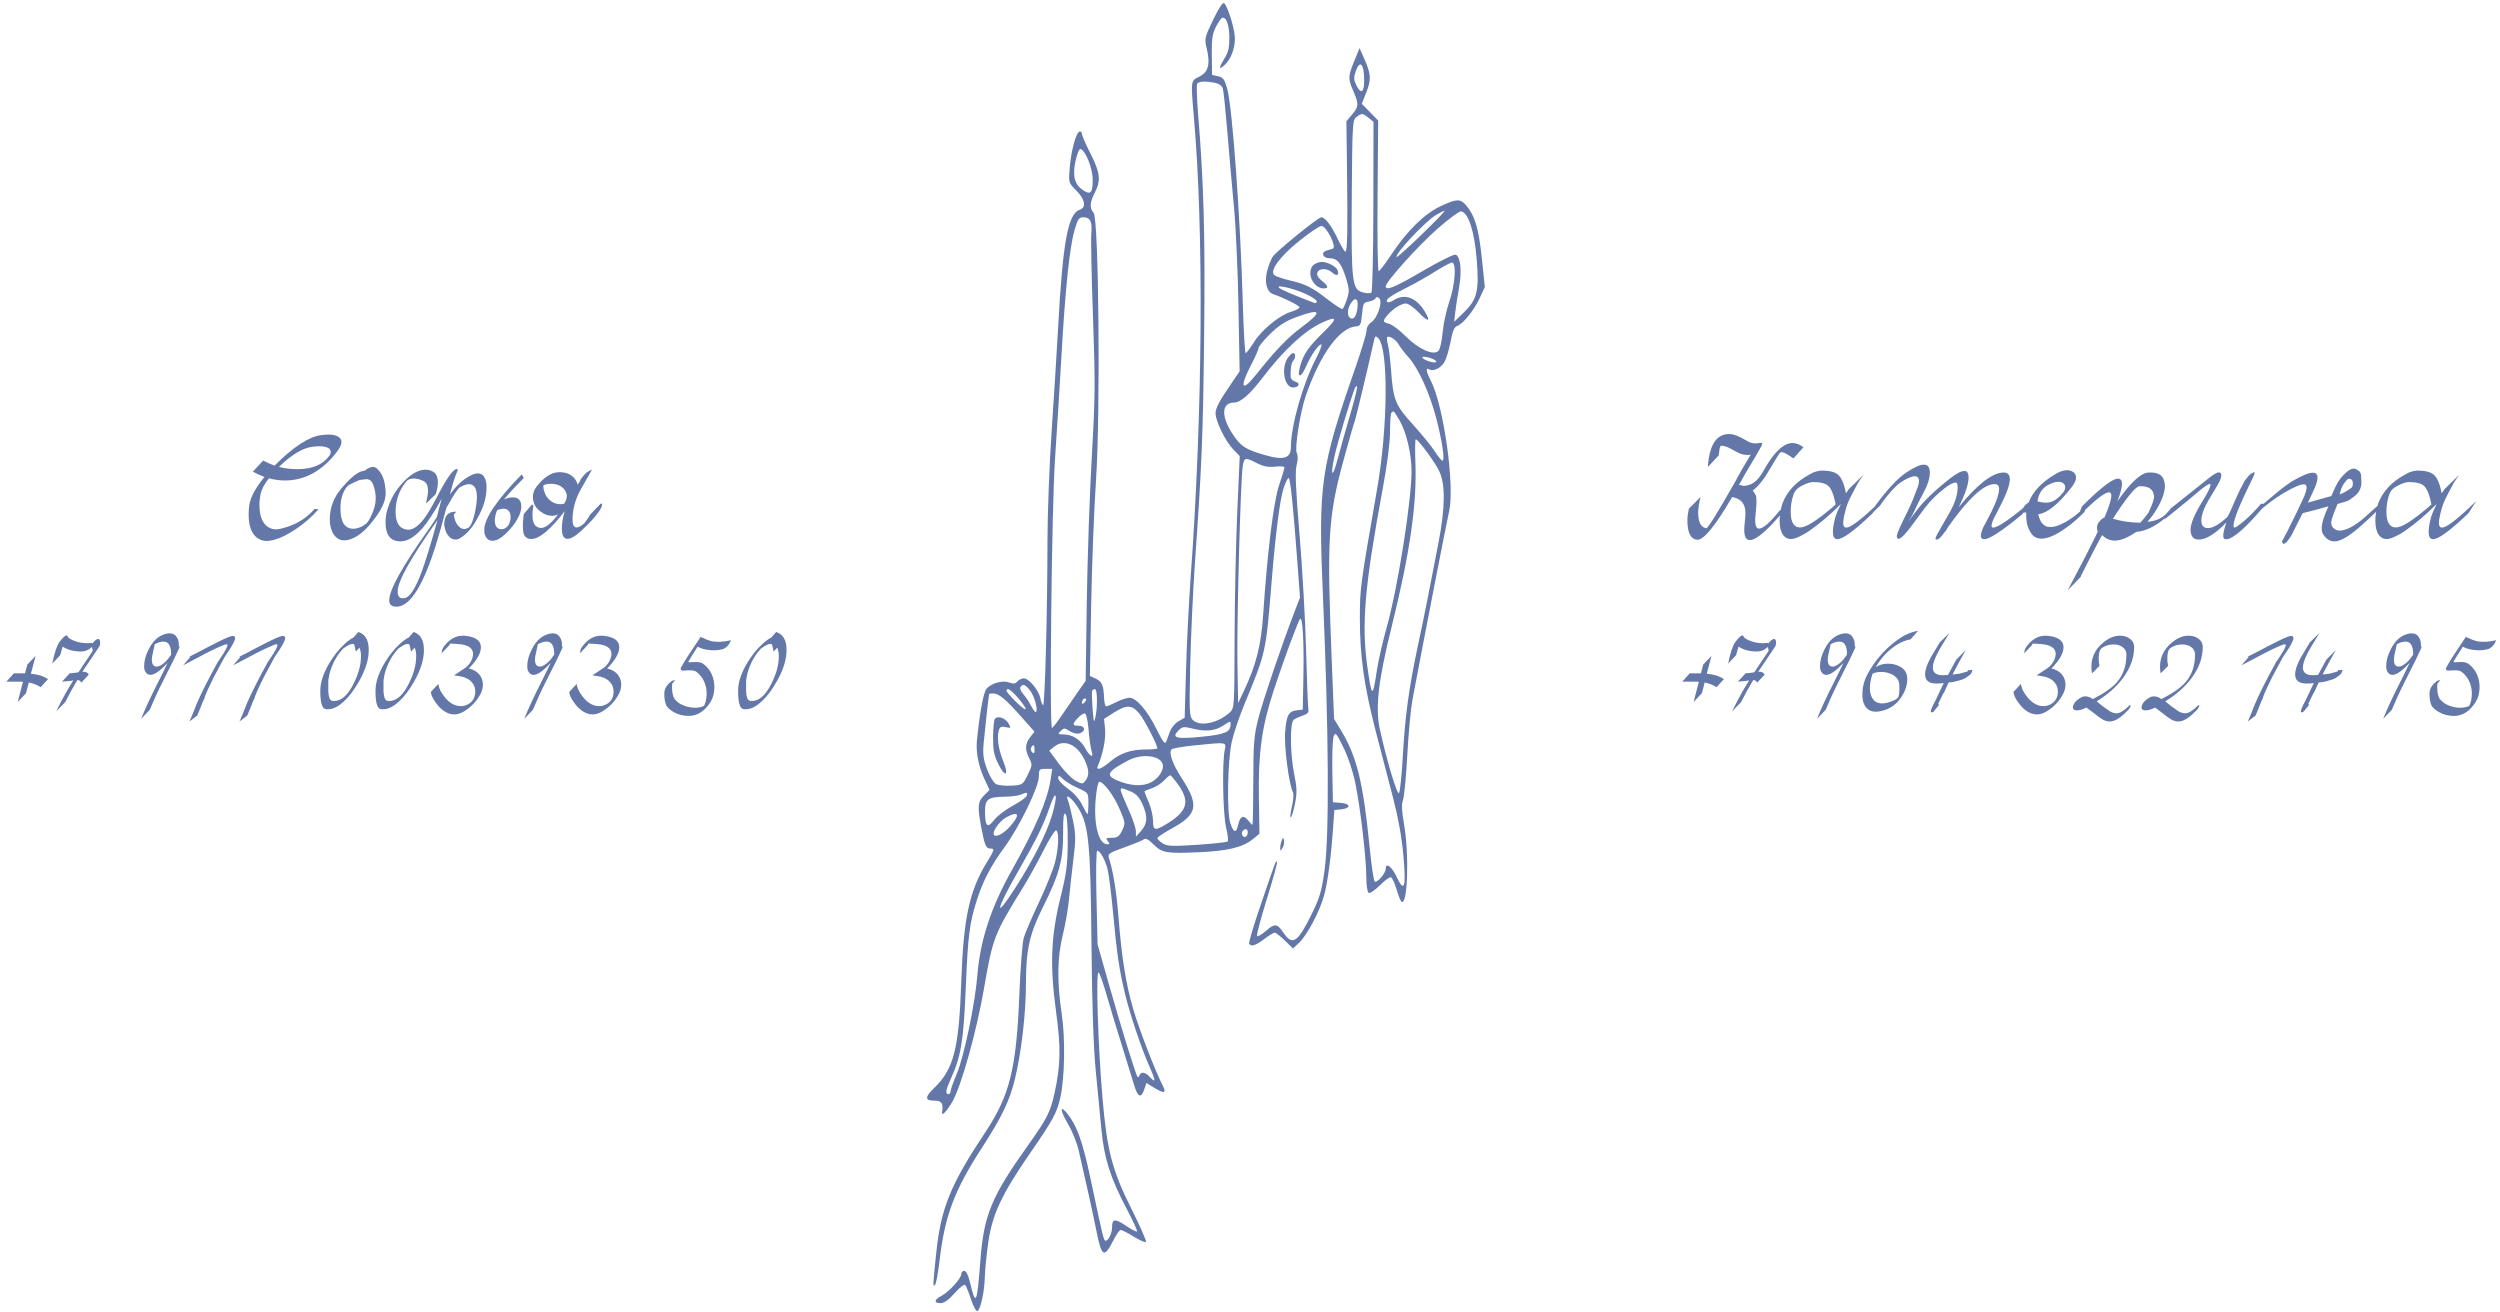 <?xml version="1.0" encoding="UTF-8"?> <svg xmlns="http://www.w3.org/2000/svg" width="282" height="148" viewBox="0 0 282 148" fill="none"><path d="M30.989 52.503C33.091 50.401 34.837 49.26 36.225 49.082C37.306 48.933 38.02 49.052 38.367 49.439C38.466 49.538 38.516 49.677 38.516 49.855C38.516 50.143 38.347 50.51 38.01 50.956C36.354 53.118 34.39 54.199 32.12 54.199C31.852 54.199 31.569 54.179 31.272 54.139C30.974 54.1 30.662 54.04 30.334 53.961C29.809 54.615 29.497 55.21 29.397 55.746L29.383 55.761C29.333 56.068 29.298 56.321 29.278 56.519C29.268 56.718 29.264 56.856 29.264 56.936C29.264 58.443 29.73 59.346 30.662 59.643C30.969 59.752 31.376 59.732 31.881 59.584C33.359 59.207 34.559 58.483 35.481 57.412L35.928 57.442C35.541 57.888 35.129 58.299 34.693 58.676C34.267 59.043 33.815 59.385 33.339 59.703C32.893 60 32.472 60.248 32.075 60.446C31.678 60.645 31.296 60.793 30.93 60.893C30.374 61.041 29.923 61.061 29.576 60.952C28.555 60.625 28.044 59.648 28.044 58.022C28.044 57.566 28.083 57.149 28.163 56.772C28.341 55.929 28.897 54.938 29.829 53.797C29.63 53.728 29.422 53.644 29.204 53.544C28.986 53.445 28.758 53.331 28.52 53.202L29.68 51.953C29.918 52.072 30.146 52.181 30.364 52.28C30.582 52.369 30.796 52.453 31.004 52.533L30.989 52.503ZM37.192 50.659C36.875 50.361 36.235 50.272 35.273 50.391C34.162 50.52 32.893 51.278 31.465 52.667C31.812 52.756 32.159 52.82 32.506 52.86C32.853 52.9 33.2 52.92 33.547 52.92C35.174 52.92 36.354 52.444 37.088 51.492C37.236 51.313 37.311 51.135 37.311 50.956C37.311 50.867 37.271 50.768 37.192 50.659ZM43.326 56.638C43.217 56.946 43.059 57.278 42.85 57.635C42.642 57.982 42.384 58.349 42.077 58.736C41.472 59.519 40.892 60.084 40.337 60.431C39.781 60.779 39.285 60.952 38.849 60.952C38.591 60.952 38.358 60.893 38.15 60.774C37.942 60.645 37.768 60.476 37.629 60.268C37.49 60.05 37.386 59.802 37.317 59.524C37.238 59.236 37.198 58.934 37.198 58.617C37.198 57.298 37.634 56.123 38.507 55.091C39.36 54.08 40.079 53.45 40.664 53.202H40.694C40.763 53.172 40.837 53.148 40.917 53.128C41.006 53.098 41.095 53.078 41.184 53.068C41.413 52.86 41.67 52.731 41.958 52.682C42.027 52.662 42.107 52.662 42.196 52.682C42.285 52.701 42.384 52.751 42.493 52.83C43.049 53.316 43.371 54.05 43.46 55.032C43.55 55.597 43.505 56.133 43.326 56.638ZM40.575 54.139C40.545 54.139 40.277 54.258 39.771 54.496C39.484 54.625 39.285 54.744 39.176 54.853C38.661 55.458 38.403 56.291 38.403 57.352C38.403 58.88 38.889 59.643 39.861 59.643C40.237 59.643 40.654 59.504 41.11 59.227L41.065 59.316V59.227C41.115 59.197 41.16 59.167 41.199 59.137C41.249 59.108 41.298 59.073 41.348 59.033L41.497 59.197L41.482 59.212L41.318 59.078C41.457 58.929 41.591 58.731 41.72 58.483C41.849 58.235 41.983 57.937 42.122 57.59C42.379 56.876 42.444 56.172 42.315 55.478C42.206 54.913 42.077 54.536 41.928 54.348C41.789 54.149 41.586 54.05 41.318 54.05C41.239 54.05 40.991 54.08 40.575 54.139ZM41.318 59.033L41.303 59.048L41.467 59.212L41.318 59.033ZM54.868 55.344C54.809 56.306 54.496 57.298 53.931 58.319C53.366 59.43 52.711 60.208 51.968 60.655C51.789 60.793 51.591 60.863 51.373 60.863C51.016 60.863 50.698 60.65 50.421 60.223C50.381 60.164 50.341 60.084 50.302 59.985C50.272 59.886 50.242 59.787 50.212 59.688C50.183 59.589 50.158 59.494 50.138 59.405C50.118 59.316 50.108 59.251 50.108 59.212C50.108 58.22 50.52 57.724 51.343 57.724H51.462L51.194 58.022C51.214 58.101 51.234 58.24 51.254 58.438C51.273 58.458 51.283 58.478 51.283 58.498C51.283 58.517 51.288 58.537 51.298 58.557C51.308 58.627 51.333 58.706 51.373 58.795C51.412 58.874 51.462 58.969 51.521 59.078C51.769 59.474 52.052 59.673 52.369 59.673C52.508 59.673 52.672 59.618 52.86 59.509C53.059 59.37 53.247 58.998 53.425 58.394C53.604 57.769 53.723 57.114 53.782 56.43C53.862 55.22 53.564 54.615 52.89 54.615C52.751 54.615 52.602 54.645 52.444 54.705C52.285 54.754 52.106 54.834 51.908 54.943C51.67 55.091 51.283 55.647 50.748 56.609C50.698 56.688 50.644 56.782 50.584 56.891C50.525 56.99 50.45 57.109 50.361 57.248C49.935 58.894 49.528 60.332 49.141 61.562C48.755 62.782 48.378 63.818 48.011 64.671C46.851 67.348 45.681 68.598 44.5 68.419C44.104 68.36 43.905 68.122 43.905 67.705C43.905 66.525 45.438 63.788 48.502 59.494C48.591 59.355 48.7 59.192 48.829 59.003C48.958 58.815 49.107 58.592 49.275 58.334C49.335 58.106 49.409 57.818 49.498 57.471C49.588 57.124 49.697 56.713 49.826 56.237C49.419 56.99 49.032 57.645 48.665 58.2C48.308 58.755 47.971 59.217 47.654 59.584C47.178 60.119 46.717 60.511 46.27 60.759C45.824 61.007 45.378 61.106 44.932 61.056C43.97 60.957 43.489 60.248 43.489 58.929C43.489 58.384 43.568 57.868 43.727 57.382C43.856 56.966 44.014 56.569 44.203 56.192C44.391 55.805 44.619 55.438 44.887 55.091C45.988 53.683 47.029 52.979 48.011 52.979C48.249 52.979 48.487 53.034 48.725 53.143C49.171 53.321 49.394 53.753 49.394 54.437C49.394 54.625 49.374 54.814 49.335 55.002C49.305 55.191 49.245 55.428 49.156 55.716C49.097 55.785 49.017 55.87 48.918 55.969C48.829 56.058 48.73 56.152 48.621 56.252C48.522 56.351 48.422 56.45 48.323 56.549C48.234 56.638 48.16 56.713 48.1 56.772C48.08 56.733 48.075 56.673 48.085 56.594C48.105 56.504 48.13 56.4 48.16 56.281C48.189 56.152 48.214 56.014 48.234 55.865C48.264 55.706 48.279 55.538 48.279 55.359C48.279 54.774 48.09 54.397 47.713 54.229C47.515 54.139 47.327 54.075 47.148 54.035C46.98 53.995 46.821 53.976 46.672 53.976C46.256 53.976 45.948 54.12 45.75 54.407C44.996 55.379 44.619 56.49 44.619 57.739C44.619 58.979 45.061 59.648 45.943 59.747C46.508 59.807 47.123 59.415 47.788 58.572C47.976 58.324 48.194 57.997 48.442 57.59C48.69 57.174 48.963 56.683 49.26 56.118C50.361 53.976 51.115 52.905 51.521 52.905C51.561 52.905 51.591 52.91 51.611 52.92C51.64 52.949 51.635 53.024 51.596 53.143C51.556 53.252 51.482 53.43 51.373 53.678C51.293 53.896 51.199 54.179 51.09 54.526C50.991 54.873 50.877 55.29 50.748 55.776C51.055 55.349 51.378 54.972 51.715 54.645C52.052 54.308 52.414 54.025 52.801 53.797C53.237 53.529 53.604 53.396 53.901 53.396C54.04 53.396 54.179 53.43 54.318 53.5C54.754 53.777 54.938 54.392 54.868 55.344ZM49.35 58.661C46.355 62.896 44.857 65.573 44.857 66.694C44.857 67.299 45.1 67.557 45.586 67.467C46.181 67.438 46.841 66.451 47.565 64.507C48.021 63.258 48.616 61.309 49.35 58.661ZM56.839 56.341C57.196 56.182 57.528 56.103 57.835 56.103C58.48 56.103 58.802 56.45 58.802 57.144C58.802 57.739 58.5 58.443 57.895 59.256C57.31 60 56.754 60.521 56.229 60.818C55.961 60.947 55.728 61.007 55.53 60.997C55.143 60.977 54.88 60.783 54.741 60.417C54.662 60.258 54.622 60.05 54.622 59.792C54.622 58.493 56.03 56.4 58.847 53.515L59.085 53.916C58.797 54.204 58.465 54.546 58.088 54.943C57.711 55.339 57.295 55.805 56.839 56.341ZM56.288 57.471C56.268 57.481 56.239 57.491 56.199 57.501C56.169 57.511 56.13 57.526 56.08 57.546C55.901 57.982 55.812 58.374 55.812 58.721C55.812 58.919 55.842 59.098 55.901 59.256C56.04 59.544 56.239 59.688 56.496 59.688C56.655 59.708 56.799 59.683 56.928 59.613C57.067 59.544 57.186 59.45 57.285 59.331C57.384 59.202 57.458 59.058 57.508 58.899C57.568 58.731 57.597 58.557 57.597 58.379C57.597 58.289 57.592 58.21 57.582 58.141C57.572 58.071 57.558 57.997 57.538 57.918C57.419 57.561 57.166 57.382 56.779 57.382C56.63 57.382 56.467 57.412 56.288 57.471ZM67.8 56.772L67.889 56.847C67.939 56.876 67.929 56.99 67.859 57.189C67.85 57.218 67.82 57.273 67.77 57.352C67.731 57.432 67.671 57.531 67.592 57.65C67.155 58.294 66.466 59.048 65.524 59.911C64.929 60.456 64.458 60.744 64.111 60.774C63.635 60.833 63.392 60.476 63.382 59.703C63.372 59.415 63.392 59.103 63.442 58.765C63.501 58.428 63.585 58.061 63.694 57.665C62.078 59.757 60.824 60.803 59.931 60.803C59.554 60.803 59.282 60.645 59.113 60.327C58.964 59.931 58.939 59.266 59.039 58.334L59.083 57.977L60.005 56.906L60.184 57.01C60.174 57.06 60.159 57.119 60.139 57.189C60.129 57.248 60.12 57.323 60.11 57.412C59.991 58.384 60.095 59.018 60.422 59.316C60.61 59.474 60.809 59.554 61.017 59.554C61.543 59.554 62.187 59.043 62.951 58.022C62.713 58.131 62.485 58.185 62.267 58.185C61.85 58.185 61.434 58.037 61.017 57.739C60.61 57.452 60.343 57.109 60.214 56.713C60.184 56.604 60.159 56.499 60.139 56.4C60.12 56.291 60.11 56.182 60.11 56.073C60.11 55.627 60.253 55.225 60.541 54.868C61.374 53.797 62.227 53.262 63.099 53.262C63.942 53.262 64.552 53.554 64.929 54.139C65.048 54.318 65.123 54.501 65.152 54.69L65.212 54.586C65.242 54.536 65.276 54.486 65.316 54.437C65.356 54.377 65.4 54.308 65.45 54.229V54.199C65.46 54.12 65.559 53.971 65.747 53.753C65.995 53.396 66.337 53.138 66.774 52.979C66.734 53.058 66.674 53.167 66.595 53.306C66.516 53.435 66.422 53.599 66.312 53.797C66.025 54.303 65.797 54.705 65.628 55.002C65.46 55.29 65.351 55.488 65.301 55.597C64.825 56.579 64.587 57.585 64.587 58.617C64.587 59.231 64.756 59.524 65.093 59.494C65.331 59.465 65.618 59.291 65.956 58.974L66.417 58.319C66.496 58.19 66.541 58.106 66.55 58.066L67.8 56.772ZM63.754 55.359C63.437 54.834 62.881 54.571 62.088 54.571C61.83 54.571 61.567 54.625 61.3 54.734C61.26 55.042 61.354 55.428 61.582 55.895C61.999 56.549 62.554 56.876 63.248 56.876C63.318 56.876 63.382 56.871 63.442 56.861C63.501 56.852 63.566 56.837 63.635 56.817C63.833 56.529 63.932 56.242 63.932 55.954C63.932 55.736 63.873 55.538 63.754 55.359Z" fill="#6378A9"></path><path d="M4.589 77.517C4.214 77.269 3.767 77.092 3.25 76.985L2.931 78.197L1.996 79.185L2.591 76.9C2.499 76.893 2.315 76.89 2.039 76.89C1.763 76.89 1.387 76.89 0.913 76.89H0.721L1.561 75.955H1.635H2.825L3.08 74.967L4.015 73.989L3.484 75.997C3.881 76.033 4.238 76.1 4.557 76.199C4.876 76.298 5.163 76.433 5.418 76.603L4.589 77.517ZM10.354 72.99C9.999 73.323 9.603 73.49 9.164 73.49C8.314 73.49 7.616 73.306 7.07 72.937C7.035 73.065 6.992 73.21 6.943 73.373C6.893 73.536 6.84 73.716 6.784 73.915L5.891 74.86C6.146 73.635 6.415 72.824 6.699 72.427C7.081 71.924 7.35 71.673 7.506 71.673C7.549 71.673 7.591 71.708 7.634 71.779C7.676 71.871 7.711 71.928 7.74 71.949C8.009 72.162 8.413 72.332 8.951 72.459C9.518 72.565 9.967 72.583 10.3 72.512C10.385 72.505 10.428 72.548 10.428 72.64C10.421 72.661 10.41 72.689 10.396 72.725C10.382 72.76 10.368 72.799 10.354 72.842C10.297 72.884 10.261 72.898 10.247 72.884C10.226 72.863 10.226 72.824 10.247 72.767C10.354 72.64 10.47 72.512 10.598 72.385C10.768 72.194 10.92 72.091 11.055 72.077C11.111 72.062 11.161 72.084 11.204 72.14C11.253 72.197 11.278 72.254 11.278 72.31C11.32 72.565 11.292 72.774 11.193 72.937C10.973 73.256 10.708 73.653 10.396 74.127C10.084 74.595 9.716 75.144 9.291 75.774C9.681 75.753 9.918 75.866 10.003 76.114L9.164 77.007C9.1 76.823 8.955 76.723 8.728 76.709C8.494 77.099 8.26 77.502 8.027 77.92C7.8 78.331 7.577 78.756 7.357 79.195L6.337 80.247C6.954 78.979 7.595 77.814 8.26 76.752L8.144 76.762C8.122 76.769 8.105 76.773 8.09 76.773C8.076 76.773 8.059 76.78 8.037 76.794C7.896 76.808 7.74 76.823 7.57 76.837C7.4 76.851 7.209 76.868 6.996 76.89L7.867 75.944C7.917 75.944 7.977 75.941 8.048 75.933C8.119 75.927 8.207 75.919 8.314 75.912C8.611 75.877 8.788 75.852 8.845 75.838C8.916 75.725 9.082 75.473 9.344 75.084C9.613 74.687 9.978 74.145 10.438 73.458C10.46 73.444 10.46 73.373 10.438 73.245C10.431 73.189 10.421 73.143 10.407 73.107C10.4 73.072 10.393 73.043 10.385 73.022L10.354 72.99ZM20.168 72.927C20.196 72.905 20.221 72.912 20.242 72.948C20.256 72.983 20.256 73.012 20.242 73.033C20.242 73.068 20.228 73.104 20.2 73.139C20.065 73.437 19.86 73.872 19.584 74.446C19.307 75.013 18.95 75.725 18.511 76.582C18.149 77.297 17.834 77.945 17.565 78.526C17.303 79.107 17.08 79.62 16.895 80.067L15.918 81.087C16.166 80.463 16.453 79.805 16.779 79.11C17.104 78.416 17.469 77.672 17.873 76.879C18.036 76.546 18.199 76.22 18.362 75.902C18.525 75.576 18.68 75.25 18.829 74.924L18.893 74.775C18.071 75.675 17.427 76.125 16.959 76.125C16.718 76.125 16.534 76.008 16.407 75.774L16.386 75.753C16.3 75.604 16.258 75.402 16.258 75.147C16.258 74.552 16.428 73.918 16.768 73.245C17.101 72.573 17.512 72.091 18 71.8V71.79C18.213 71.669 18.415 71.581 18.606 71.524C18.797 71.468 18.974 71.439 19.137 71.439C19.52 71.439 19.803 71.609 19.987 71.949C20.143 72.204 20.203 72.53 20.168 72.927ZM17.437 72.682C17.437 72.689 17.437 72.704 17.437 72.725C17.437 72.746 17.434 72.774 17.427 72.81C17.413 72.874 17.391 72.973 17.363 73.107C17.342 73.235 17.306 73.394 17.257 73.585C17.172 73.918 17.129 74.188 17.129 74.393C17.129 74.924 17.313 75.19 17.682 75.19C17.972 75.19 18.326 74.981 18.744 74.563C18.822 74.506 19.013 74.258 19.318 73.819L19.307 73.862V73.84C19.307 73.16 19.166 72.714 18.882 72.502C18.755 72.417 18.603 72.374 18.425 72.374C18.135 72.374 17.806 72.477 17.437 72.682ZM21.482 74.095H21.312C21.482 74.017 21.751 73.883 22.119 73.692C22.494 73.493 22.98 73.238 23.575 72.927C24.042 72.679 24.467 72.463 24.85 72.278C25.232 72.094 25.576 71.942 25.88 71.822C26.305 71.666 26.518 71.722 26.518 71.992C26.518 72.261 26.185 72.877 25.519 73.84C25.484 73.897 25.452 73.947 25.423 73.989C25.395 74.032 25.363 74.078 25.328 74.127C25.037 74.659 24.793 75.112 24.595 75.487C24.396 75.863 24.237 76.16 24.117 76.38C23.904 76.805 23.709 77.209 23.532 77.591C23.355 77.974 23.196 78.345 23.054 78.707L23.15 78.6C23.072 78.749 23.005 78.884 22.948 79.004C22.891 79.125 22.845 79.231 22.81 79.323C22.746 79.486 22.668 79.684 22.576 79.918C22.484 80.145 22.374 80.41 22.247 80.715L21.365 81.384C21.542 81.009 21.814 80.35 22.183 79.408C22.41 78.862 22.714 78.211 23.097 77.453C23.479 76.688 23.947 75.802 24.499 74.797L24.51 74.754C24.538 74.719 24.573 74.669 24.616 74.605C24.658 74.542 24.712 74.464 24.775 74.372C25.42 73.43 25.71 72.881 25.647 72.725C25.611 72.647 25.477 72.657 25.243 72.757C24.924 72.877 24.531 73.051 24.063 73.277C23.603 73.497 23.072 73.77 22.47 74.095C22.002 74.35 21.397 74.669 20.653 75.052L21.482 74.095ZM27.126 74.095H26.956C27.126 74.017 27.395 73.883 27.764 73.692C28.139 73.493 28.624 73.238 29.219 72.927C29.687 72.679 30.112 72.463 30.494 72.278C30.877 72.094 31.22 71.942 31.525 71.822C31.95 71.666 32.162 71.722 32.162 71.992C32.162 72.261 31.829 72.877 31.164 73.84C31.128 73.897 31.096 73.947 31.068 73.989C31.04 74.032 31.008 74.078 30.972 74.127C30.682 74.659 30.438 75.112 30.239 75.487C30.041 75.863 29.881 76.16 29.761 76.38C29.549 76.805 29.354 77.209 29.177 77.591C29 77.974 28.84 78.345 28.699 78.707L28.794 78.6C28.716 78.749 28.649 78.884 28.592 79.004C28.536 79.125 28.49 79.231 28.454 79.323C28.39 79.486 28.313 79.684 28.221 79.918C28.128 80.145 28.019 80.41 27.891 80.715L27.009 81.384C27.186 81.009 27.459 80.35 27.827 79.408C28.054 78.862 28.359 78.211 28.741 77.453C29.124 76.688 29.591 75.802 30.144 74.797L30.154 74.754C30.183 74.719 30.218 74.669 30.261 74.605C30.303 74.542 30.356 74.464 30.42 74.372C31.064 73.43 31.355 72.881 31.291 72.725C31.256 72.647 31.121 72.657 30.887 72.757C30.569 72.877 30.175 73.051 29.708 73.277C29.248 73.497 28.716 73.77 28.114 74.095C27.647 74.35 27.041 74.669 26.297 75.052L27.126 74.095ZM40.477 76.89C40.214 77.357 39.945 77.772 39.669 78.133C39.4 78.494 39.117 78.813 38.819 79.089C38.174 79.698 37.569 80.003 37.002 80.003C36.953 80.003 36.903 80.003 36.853 80.003C36.811 79.996 36.761 79.989 36.705 79.982C36.322 79.897 36.131 79.224 36.131 77.963C36.131 77.85 36.134 77.733 36.142 77.612C36.149 77.492 36.163 77.368 36.184 77.24C36.269 76.667 36.51 75.994 36.907 75.222C37.317 74.464 37.799 73.777 38.352 73.16C38.486 73.019 38.628 72.877 38.776 72.735C38.925 72.587 39.092 72.438 39.276 72.289H39.286C39.534 72.105 39.733 71.978 39.882 71.907L40.423 71.29C41.188 71.531 41.578 72.179 41.592 73.235C41.606 73.794 41.518 74.379 41.327 74.988C41.142 75.59 40.859 76.224 40.477 76.89ZM40.136 73.5C40.115 73.394 40.09 73.277 40.062 73.15C40.034 73.022 40.002 72.884 39.967 72.735C39.917 72.665 39.857 72.629 39.786 72.629C39.658 72.629 39.502 72.675 39.318 72.767C39.163 72.852 38.986 72.966 38.787 73.107C38.759 73.129 38.727 73.153 38.691 73.182C38.656 73.21 38.617 73.252 38.575 73.309C38.206 73.713 37.88 74.212 37.597 74.807C37.462 75.105 37.349 75.395 37.257 75.678C37.172 75.955 37.112 76.228 37.077 76.497C37.069 76.525 37.062 76.564 37.055 76.614C37.048 76.656 37.041 76.709 37.034 76.773V78.048C37.077 78.671 37.218 79.004 37.459 79.047C37.494 79.054 37.533 79.061 37.576 79.068C37.618 79.068 37.661 79.068 37.703 79.068C38.419 79.068 39.074 78.554 39.669 77.527C40.016 76.904 40.278 76.302 40.455 75.721C40.632 75.133 40.721 74.563 40.721 74.01C40.721 73.833 40.707 73.667 40.678 73.511C40.65 73.348 40.608 73.196 40.551 73.054L40.136 73.5ZM46.702 76.89C46.44 77.357 46.171 77.772 45.895 78.133C45.625 78.494 45.342 78.813 45.045 79.089C44.4 79.698 43.794 80.003 43.228 80.003C43.178 80.003 43.129 80.003 43.079 80.003C43.036 79.996 42.987 79.989 42.93 79.982C42.548 79.897 42.356 79.224 42.356 77.963C42.356 77.85 42.36 77.733 42.367 77.612C42.374 77.492 42.388 77.368 42.41 77.24C42.495 76.667 42.735 75.994 43.132 75.222C43.543 74.464 44.025 73.777 44.577 73.16C44.712 73.019 44.853 72.877 45.002 72.735C45.151 72.587 45.317 72.438 45.502 72.289H45.512C45.76 72.105 45.958 71.978 46.107 71.907L46.649 71.29C47.414 71.531 47.803 72.179 47.818 73.235C47.832 73.794 47.743 74.379 47.552 74.988C47.368 75.59 47.085 76.224 46.702 76.89ZM46.362 73.5C46.341 73.394 46.316 73.277 46.288 73.15C46.259 73.022 46.227 72.884 46.192 72.735C46.142 72.665 46.082 72.629 46.011 72.629C45.884 72.629 45.728 72.675 45.544 72.767C45.388 72.852 45.211 72.966 45.013 73.107C44.984 73.129 44.953 73.153 44.917 73.182C44.882 73.21 44.843 73.252 44.8 73.309C44.432 73.713 44.106 74.212 43.823 74.807C43.688 75.105 43.575 75.395 43.483 75.678C43.398 75.955 43.337 76.228 43.302 76.497C43.295 76.525 43.288 76.564 43.281 76.614C43.274 76.656 43.267 76.709 43.26 76.773V78.048C43.302 78.671 43.444 79.004 43.685 79.047C43.72 79.054 43.759 79.061 43.801 79.068C43.844 79.068 43.886 79.068 43.929 79.068C44.644 79.068 45.3 78.554 45.895 77.527C46.242 76.904 46.504 76.302 46.681 75.721C46.858 75.133 46.947 74.563 46.947 74.01C46.947 73.833 46.932 73.667 46.904 73.511C46.876 73.348 46.833 73.196 46.776 73.054L46.362 73.5ZM54.277 78.122C53.866 79.001 53.215 79.713 52.322 80.258C51.947 80.478 51.585 80.587 51.238 80.587C50.813 80.587 50.395 80.435 49.984 80.13C49.836 80.017 49.687 79.886 49.538 79.737C49.397 79.582 49.255 79.401 49.113 79.195C48.794 78.763 48.624 78.381 48.603 78.048L49.443 77.145C49.471 77.322 49.517 77.499 49.581 77.676C49.645 77.846 49.73 78.013 49.836 78.175C50.466 79.16 51.182 79.652 51.982 79.652C52.301 79.652 52.605 79.564 52.896 79.387C53.37 79.082 53.608 78.622 53.608 78.005C53.608 77.538 53.434 77.141 53.087 76.815C52.853 76.61 52.559 76.454 52.205 76.348C52.127 76.327 52.003 76.302 51.833 76.273C51.67 76.245 51.465 76.213 51.217 76.178L52.45 75.36C52.577 75.275 52.697 75.168 52.811 75.041C52.924 74.913 53.023 74.775 53.108 74.627C53.193 74.478 53.257 74.326 53.3 74.17C53.349 74.007 53.37 73.851 53.363 73.702C53.321 73.086 52.775 72.735 51.727 72.65C51.451 72.629 51.228 72.615 51.058 72.608C50.895 72.601 50.785 72.601 50.728 72.608C50.721 72.629 50.718 72.672 50.718 72.735L49.815 73.692C49.829 73.593 49.839 73.515 49.846 73.458C49.861 73.394 49.871 73.345 49.878 73.309C49.892 73.288 49.907 73.245 49.921 73.182C49.984 73.047 50.112 72.87 50.303 72.65C50.898 71.963 51.607 71.652 52.428 71.715C53.59 71.822 54.196 72.225 54.245 72.927C54.288 73.607 53.834 74.432 52.885 75.402C53.778 75.622 54.298 76.128 54.447 76.922C54.511 77.311 54.454 77.712 54.277 78.122ZM63.384 72.927C63.412 72.905 63.437 72.912 63.458 72.948C63.472 72.983 63.472 73.012 63.458 73.033C63.458 73.068 63.444 73.104 63.416 73.139C63.281 73.437 63.076 73.872 62.8 74.446C62.523 75.013 62.166 75.725 61.726 76.582C61.365 77.297 61.05 77.945 60.781 78.526C60.519 79.107 60.296 79.62 60.111 80.067L59.134 81.087C59.382 80.463 59.669 79.805 59.995 79.11C60.32 78.416 60.685 77.672 61.089 76.879C61.252 76.546 61.415 76.22 61.578 75.902C61.741 75.576 61.896 75.25 62.045 74.924L62.109 74.775C61.287 75.675 60.643 76.125 60.175 76.125C59.934 76.125 59.75 76.008 59.623 75.774L59.601 75.753C59.516 75.604 59.474 75.402 59.474 75.147C59.474 74.552 59.644 73.918 59.984 73.245C60.317 72.573 60.728 72.091 61.216 71.8V71.79C61.429 71.669 61.631 71.581 61.822 71.524C62.013 71.468 62.19 71.439 62.353 71.439C62.736 71.439 63.019 71.609 63.203 71.949C63.359 72.204 63.419 72.53 63.384 72.927ZM60.653 72.682C60.653 72.689 60.653 72.704 60.653 72.725C60.653 72.746 60.65 72.774 60.643 72.81C60.629 72.874 60.607 72.973 60.579 73.107C60.558 73.235 60.522 73.394 60.473 73.585C60.388 73.918 60.345 74.188 60.345 74.393C60.345 74.924 60.529 75.19 60.898 75.19C61.188 75.19 61.542 74.981 61.96 74.563C62.038 74.506 62.229 74.258 62.534 73.819L62.523 73.862V73.84C62.523 73.16 62.382 72.714 62.098 72.502C61.971 72.417 61.819 72.374 61.641 72.374C61.351 72.374 61.022 72.477 60.653 72.682ZM69.882 78.122C69.472 79.001 68.82 79.713 67.927 80.258C67.552 80.478 67.191 80.587 66.844 80.587C66.419 80.587 66.001 80.435 65.59 80.13C65.441 80.017 65.293 79.886 65.144 79.737C65.002 79.582 64.86 79.401 64.719 79.195C64.4 78.763 64.23 78.381 64.209 78.048L65.048 77.145C65.076 77.322 65.123 77.499 65.186 77.676C65.25 77.846 65.335 78.013 65.441 78.175C66.072 79.16 66.787 79.652 67.588 79.652C67.906 79.652 68.211 79.564 68.501 79.387C68.976 79.082 69.213 78.622 69.213 78.005C69.213 77.538 69.04 77.141 68.692 76.815C68.459 76.61 68.165 76.454 67.811 76.348C67.733 76.327 67.609 76.302 67.439 76.273C67.276 76.245 67.07 76.213 66.823 76.178L68.055 75.36C68.183 75.275 68.303 75.168 68.416 75.041C68.53 74.913 68.629 74.775 68.714 74.627C68.799 74.478 68.862 74.326 68.905 74.17C68.955 74.007 68.976 73.851 68.969 73.702C68.926 73.086 68.381 72.735 67.332 72.65C67.056 72.629 66.833 72.615 66.663 72.608C66.5 72.601 66.39 72.601 66.334 72.608C66.327 72.629 66.323 72.672 66.323 72.735L65.42 73.692C65.434 73.593 65.445 73.515 65.452 73.458C65.466 73.394 65.477 73.345 65.484 73.309C65.498 73.288 65.512 73.245 65.526 73.182C65.59 73.047 65.718 72.87 65.909 72.65C66.504 71.963 67.212 71.652 68.034 71.715C69.195 71.822 69.801 72.225 69.851 72.927C69.893 73.607 69.44 74.432 68.491 75.402C69.383 75.622 69.904 76.128 70.052 76.922C70.116 77.311 70.06 77.712 69.882 78.122ZM78.479 75.732C78.416 75.696 78.345 75.671 78.267 75.657C78.189 75.636 78.111 75.622 78.033 75.615C77.906 75.608 77.75 75.608 77.566 75.615C77.445 75.622 77.346 75.629 77.268 75.636C77.19 75.643 77.133 75.647 77.098 75.647C76.886 75.647 76.779 75.579 76.779 75.445C76.779 75.381 76.808 75.307 76.864 75.222C77.027 74.924 77.24 74.567 77.502 74.148C77.771 73.724 78.097 73.231 78.479 72.672L79.032 71.843L79.255 71.949L79.34 71.97C79.439 72.027 79.567 72.087 79.722 72.151C79.878 72.208 80.059 72.268 80.264 72.332C80.526 72.374 80.788 72.395 81.051 72.395C81.242 72.395 81.454 72.381 81.688 72.353C81.922 72.325 82.177 72.278 82.453 72.215C82.276 72.689 82.007 73.012 81.646 73.182L81.561 73.203C81.546 73.217 81.511 73.238 81.454 73.267V73.139H81.593V73.203H81.561C81.065 73.373 80.456 73.401 79.733 73.288C79.386 73.238 79.039 73.125 78.692 72.948C78.508 73.224 78.331 73.5 78.161 73.777C77.991 74.046 77.828 74.315 77.672 74.584C77.636 74.641 77.636 74.676 77.672 74.69C77.693 74.712 77.842 74.712 78.118 74.69C78.628 74.648 78.993 74.687 79.213 74.807C79.439 74.949 79.638 75.119 79.808 75.317C79.985 75.516 80.13 75.735 80.243 75.976C80.364 76.217 80.452 76.475 80.509 76.752C80.565 77.021 80.59 77.293 80.583 77.57C80.576 77.874 80.537 78.165 80.466 78.441C80.395 78.71 80.286 78.962 80.137 79.195C79.478 80.237 78.66 80.757 77.683 80.757C77.073 80.757 76.517 80.616 76.014 80.332C75.724 80.177 75.472 79.975 75.26 79.727L75.218 79.663L75.164 79.61L75.377 79.387C75.384 79.373 75.398 79.355 75.419 79.334C75.433 79.319 75.451 79.298 75.472 79.27C75.501 79.242 75.533 79.21 75.568 79.174L75.685 79.259L75.462 79.493C75.448 79.5 75.43 79.518 75.409 79.546C75.395 79.567 75.373 79.596 75.345 79.631C75.317 79.659 75.285 79.691 75.249 79.727C75.037 79.401 74.931 78.905 74.931 78.239C74.931 77.694 75.221 77.216 75.802 76.805C75.873 76.755 75.99 76.73 76.153 76.73L75.844 77.092C75.816 77.184 75.802 77.311 75.802 77.474C75.802 78.034 75.887 78.477 76.057 78.802C76.163 78.93 76.276 79.047 76.397 79.153C76.517 79.259 76.648 79.351 76.79 79.429C77.307 79.698 77.845 79.833 78.405 79.833C78.802 79.833 79.138 79.762 79.414 79.62C79.464 79.592 79.496 79.592 79.51 79.62C79.517 79.642 79.513 79.681 79.499 79.737C79.499 79.744 79.496 79.755 79.489 79.769C79.482 79.776 79.475 79.79 79.468 79.812L79.457 79.854L79.446 79.865C79.432 79.879 79.425 79.893 79.425 79.907L79.382 79.822C79.361 79.844 79.344 79.829 79.329 79.78L79.34 79.769C79.46 79.564 79.549 79.344 79.606 79.11C79.662 78.877 79.698 78.622 79.712 78.345C79.726 77.757 79.606 77.216 79.351 76.72C79.244 76.522 79.12 76.341 78.979 76.178C78.837 76.015 78.671 75.866 78.479 75.732ZM87.604 76.89C87.342 77.357 87.073 77.772 86.797 78.133C86.528 78.494 86.244 78.813 85.947 79.089C85.302 79.698 84.697 80.003 84.13 80.003C84.08 80.003 84.031 80.003 83.981 80.003C83.939 79.996 83.889 79.989 83.832 79.982C83.45 79.897 83.259 79.224 83.259 77.963C83.259 77.85 83.262 77.733 83.269 77.612C83.276 77.492 83.29 77.368 83.312 77.24C83.397 76.667 83.638 75.994 84.034 75.222C84.445 74.464 84.927 73.777 85.479 73.16C85.614 73.019 85.755 72.877 85.904 72.735C86.053 72.587 86.219 72.438 86.404 72.289H86.414C86.662 72.105 86.86 71.978 87.009 71.907L87.551 71.29C88.316 71.531 88.706 72.179 88.72 73.235C88.734 73.794 88.645 74.379 88.454 74.988C88.27 75.59 87.987 76.224 87.604 76.89ZM87.264 73.5C87.243 73.394 87.218 73.277 87.19 73.15C87.162 73.022 87.13 72.884 87.094 72.735C87.045 72.665 86.984 72.629 86.914 72.629C86.786 72.629 86.63 72.675 86.446 72.767C86.29 72.852 86.113 72.966 85.915 73.107C85.886 73.129 85.855 73.153 85.819 73.182C85.784 73.21 85.745 73.252 85.702 73.309C85.334 73.713 85.008 74.212 84.725 74.807C84.59 75.105 84.477 75.395 84.385 75.678C84.3 75.955 84.24 76.228 84.204 76.497C84.197 76.525 84.19 76.564 84.183 76.614C84.176 76.656 84.169 76.709 84.162 76.773V78.048C84.204 78.671 84.346 79.004 84.587 79.047C84.622 79.054 84.661 79.061 84.704 79.068C84.746 79.068 84.789 79.068 84.831 79.068C85.546 79.068 86.202 78.554 86.797 77.527C87.144 76.904 87.406 76.302 87.583 75.721C87.76 75.133 87.849 74.563 87.849 74.01C87.849 73.833 87.834 73.667 87.806 73.511C87.778 73.348 87.735 73.196 87.679 73.054L87.264 73.5Z" fill="#6378A9"></path><path d="M197.479 51.283C197.399 51.293 197.32 51.303 197.241 51.313C197.171 51.313 197.102 51.313 197.032 51.313C196.715 51.313 196.388 51.229 196.051 51.06C195.723 50.882 195.401 50.708 195.084 50.54C194.905 50.45 194.742 50.386 194.593 50.346C194.444 50.306 194.305 50.282 194.176 50.272C194.038 50.242 193.938 50.604 193.879 51.358L192.644 52.682C192.813 50.113 193.661 48.874 195.188 48.963C195.595 48.973 196.254 49.25 197.166 49.796C197.523 50.004 197.945 50.064 198.431 49.974C198.589 49.945 198.698 49.945 198.758 49.974C198.788 50.044 198.778 50.133 198.728 50.242C198.669 50.351 198.57 50.53 198.431 50.778C198.292 51.026 198.108 51.343 197.88 51.73L196.869 53.425L196.155 54.705H196.214C196.294 54.724 196.368 54.739 196.437 54.749C196.507 54.759 196.576 54.779 196.646 54.809C197.201 54.799 197.687 54.6 198.103 54.214C198.361 53.986 198.649 53.589 198.966 53.024C199.115 52.776 199.254 52.543 199.383 52.325C199.522 52.106 199.655 51.908 199.784 51.73C200.637 50.559 201.435 49.974 202.179 49.974C202.606 49.974 203.022 50.133 203.429 50.45L202.298 51.715C201.644 51.239 201.197 51.001 200.959 51.001C200.89 51.001 200.821 51.035 200.751 51.105C200.692 51.194 200.607 51.323 200.498 51.492C200.399 51.66 200.265 51.878 200.097 52.146C199.859 52.563 199.65 52.91 199.472 53.187C199.303 53.465 199.165 53.688 199.055 53.857C198.827 54.184 198.599 54.471 198.371 54.719C198.153 54.967 197.93 55.176 197.702 55.344C197.841 55.483 197.955 55.657 198.044 55.865H198.059C198.158 56.162 198.158 56.777 198.059 57.709C198.029 57.997 198.009 58.22 197.999 58.379C197.989 58.537 197.984 58.642 197.984 58.691C197.984 59.316 198.133 59.628 198.431 59.628C198.897 59.608 199.66 58.939 200.721 57.62L202.03 56.609C201.554 57.204 201.138 57.709 200.781 58.126C200.434 58.532 200.141 58.86 199.903 59.108C198.783 60.288 197.955 60.893 197.419 60.922C196.973 60.942 196.75 60.555 196.75 59.762C196.75 59.673 196.755 59.549 196.765 59.39C196.775 59.222 196.794 59.018 196.824 58.78C196.844 58.582 196.859 58.408 196.869 58.26C196.879 58.101 196.884 57.967 196.884 57.858C196.884 56.916 196.462 56.336 195.619 56.118C195.56 56.118 195.48 56.103 195.381 56.073C193.517 59.286 192.208 60.893 191.454 60.893C191.434 60.883 191.41 60.878 191.38 60.878C191.35 60.878 191.315 60.873 191.276 60.863C190.651 60.694 190.339 59.97 190.339 58.691C190.339 58.483 190.354 58.27 190.383 58.051C190.413 57.833 190.453 57.61 190.502 57.382L191.826 56.058C191.737 56.395 191.672 56.693 191.633 56.951C191.593 57.209 191.568 57.427 191.558 57.605C191.529 58.755 191.791 59.405 192.347 59.554C192.367 59.564 192.386 59.569 192.406 59.569C192.426 59.569 192.451 59.574 192.481 59.584C192.699 59.524 193.785 57.769 195.738 54.318C196.165 53.505 196.745 52.493 197.479 51.283ZM211.243 57.888C209.16 59.881 207.822 60.858 207.227 60.818C206.909 60.808 206.751 60.531 206.751 59.985C206.751 59.579 206.84 59.038 207.018 58.364C207.068 58.195 207.142 57.987 207.241 57.739C207.351 57.491 207.489 57.194 207.658 56.847C206.478 58.037 205.273 59.058 204.043 59.911C203.904 60 203.766 60.089 203.627 60.179C203.488 60.258 203.349 60.332 203.21 60.402C202.972 60.531 202.754 60.63 202.556 60.699C202.357 60.769 202.174 60.803 202.005 60.803C201.648 60.803 201.356 60.65 201.128 60.342C200.87 59.975 200.741 59.445 200.741 58.751C200.741 58.394 200.771 58.051 200.83 57.724C200.88 57.397 200.959 57.08 201.068 56.772C201.574 55.443 202.566 54.372 204.043 53.559C204.093 53.529 204.157 53.495 204.237 53.455C204.316 53.415 204.405 53.366 204.504 53.306C204.921 53.158 205.253 53.083 205.501 53.083C206.443 53.083 207.083 53.267 207.42 53.634C207.777 53.991 208.06 54.724 208.268 55.835L207.108 57.114C206.998 56.519 206.875 56.038 206.736 55.671C206.597 55.304 206.448 55.037 206.289 54.868C205.992 54.541 205.397 54.377 204.504 54.377C204.207 54.377 203.776 54.521 203.21 54.809C202.734 55.057 202.432 55.389 202.303 55.805C202.194 56.113 202.115 56.425 202.065 56.742C202.015 57.06 201.991 57.387 201.991 57.724C201.991 58.032 202.015 58.304 202.065 58.542C202.115 58.77 202.194 58.959 202.303 59.108C202.472 59.365 202.714 59.494 203.032 59.494C203.309 59.494 203.662 59.38 204.088 59.152C204.346 59.003 204.604 58.84 204.861 58.661C205.119 58.483 205.377 58.294 205.635 58.096C206.329 57.561 206.919 57.055 207.405 56.579C207.891 56.093 208.268 55.627 208.536 55.181L210.202 53.559L209.621 54.407C209.493 54.645 209.364 54.883 209.235 55.121C209.106 55.359 208.977 55.607 208.848 55.865C208.689 56.172 208.56 56.445 208.461 56.683C208.362 56.921 208.288 57.134 208.238 57.323C208.02 58.106 207.911 58.661 207.911 58.989C207.911 59.326 208.02 59.499 208.238 59.509C208.724 59.559 210.018 58.562 212.12 56.519L211.243 57.888ZM228.097 58.022C225.767 59.946 224.329 60.878 223.784 60.818C223.546 60.818 223.432 60.679 223.441 60.402C223.451 60.233 223.501 60.025 223.59 59.777C223.679 59.529 223.823 59.241 224.022 58.914C224.904 57.288 225.39 56.118 225.479 55.404C225.569 54.819 225.365 54.556 224.869 54.615C223.66 54.705 221.934 56.341 219.693 59.524C219.663 59.574 219.624 59.648 219.574 59.747C219.534 59.836 219.455 59.936 219.336 60.045C218.969 60.59 218.672 60.863 218.443 60.863C218.424 60.863 218.404 60.858 218.384 60.848C218.364 60.838 218.344 60.828 218.324 60.818C218.324 60.739 218.329 60.684 218.339 60.655C218.389 60.506 218.543 60.208 218.8 59.762C219.058 59.306 219.41 58.691 219.857 57.918C220.501 56.807 220.823 55.825 220.823 54.972C220.823 54.804 220.804 54.665 220.764 54.556C220.764 54.477 220.704 54.437 220.585 54.437C220.318 54.437 219.901 54.655 219.336 55.091C218.88 55.438 218.468 55.8 218.101 56.177C217.734 56.544 217.407 56.921 217.12 57.308C216.832 57.694 216.554 58.066 216.287 58.423C216.029 58.78 215.776 59.122 215.528 59.45C215.28 59.777 215.057 60.045 214.859 60.253C214.67 60.461 214.512 60.61 214.383 60.699C214.184 60.828 214.05 60.803 213.981 60.625C213.931 60.545 213.966 60.342 214.085 60.015C214.214 59.688 214.422 59.227 214.71 58.632C215.007 58.047 215.275 57.491 215.513 56.966C215.751 56.44 215.954 55.934 216.123 55.448C216.46 54.685 216.544 54.169 216.376 53.901C216.297 53.782 216.173 53.723 216.004 53.723C215.617 53.723 215.062 53.966 214.338 54.452C213.981 54.69 213.465 55.22 212.791 56.043C212.612 56.252 212.374 56.579 212.077 57.025L212.032 57.07L210.634 58.423C210.773 58.185 210.912 57.962 211.051 57.754C211.18 57.546 211.308 57.352 211.437 57.174C212.151 56.202 212.806 55.394 213.401 54.749C214.006 54.095 214.576 53.594 215.111 53.247C215.944 52.691 216.579 52.414 217.015 52.414C217.462 52.414 217.685 52.711 217.685 53.306C217.685 53.951 217.447 54.709 216.971 55.582C216.505 56.445 216.178 57.094 215.989 57.531C215.9 57.739 215.801 57.942 215.692 58.141C215.592 58.329 215.478 58.508 215.349 58.676C215.23 58.845 215.24 58.845 215.379 58.676C215.518 58.498 215.786 58.141 216.182 57.605C216.966 56.544 218.25 55.314 220.035 53.916C220.709 53.391 221.225 53.128 221.582 53.128C221.701 53.128 221.785 53.148 221.835 53.187C221.885 53.227 221.929 53.286 221.969 53.366C222.028 53.505 222.058 53.673 222.058 53.872C222.058 54.605 221.681 55.726 220.928 57.233C222.98 54.705 224.631 53.396 225.881 53.306C226.436 53.257 226.714 53.515 226.714 54.08C226.714 54.764 226.193 56.073 225.152 58.007C224.815 58.612 224.646 59.048 224.646 59.316C224.646 59.445 224.696 59.509 224.795 59.509C225.301 59.569 226.838 58.503 229.406 56.311L228.097 58.022ZM235.13 57.739C234.812 58.066 234.485 58.379 234.148 58.676C233.811 58.974 233.454 59.256 233.077 59.524C231.937 60.347 231.004 60.759 230.28 60.759C229.874 60.759 229.547 60.635 229.299 60.387C228.803 59.822 228.555 59.078 228.555 58.156C228.555 58.086 228.555 58.027 228.555 57.977C228.555 57.918 228.565 57.868 228.585 57.828C228.327 57.789 228.138 57.818 228.019 57.918L227.871 57.784L228.421 56.995C228.5 56.916 228.575 56.852 228.644 56.802C228.714 56.742 228.778 56.698 228.838 56.668C229.294 55.478 230.261 54.437 231.738 53.544C232.264 53.207 232.745 53.039 233.181 53.039C233.459 53.039 233.712 53.128 233.94 53.306C234.098 53.465 234.178 53.648 234.178 53.857C234.178 54.174 233.999 54.556 233.642 55.002C232.175 56.886 230.93 57.888 229.909 58.007C230.038 58.542 230.221 58.919 230.459 59.137C230.667 59.346 230.94 59.45 231.277 59.45C231.634 59.45 232.036 59.346 232.482 59.137C232.928 58.939 233.394 58.661 233.88 58.304C234.366 57.947 234.872 57.501 235.397 56.966L235.13 57.739ZM232.779 54.556C232.651 54.417 232.452 54.348 232.184 54.348C231.818 54.348 231.396 54.486 230.92 54.764C230.613 54.962 230.365 55.21 230.176 55.508C229.998 55.795 229.884 56.142 229.834 56.549L229.983 56.594C230.499 56.713 230.91 56.733 231.218 56.653C231.733 56.534 232.244 56.157 232.75 55.523C232.918 55.304 232.983 55.086 232.943 54.868C232.943 54.749 232.889 54.645 232.779 54.556ZM234.72 65.058L233.232 66.59C233.461 66.143 233.753 65.588 234.11 64.924C234.457 64.269 234.864 63.491 235.33 62.588C235.409 62.42 235.533 62.167 235.702 61.83C235.88 61.492 236.103 61.056 236.371 60.521C236.381 60.491 236.406 60.431 236.445 60.342C236.495 60.253 236.555 60.134 236.624 59.985C236.545 59.777 236.525 59.554 236.564 59.316C236.574 59.227 236.609 59.132 236.669 59.033C236.728 58.934 236.798 58.84 236.877 58.751C236.956 58.661 237.04 58.582 237.13 58.513C237.219 58.443 237.303 58.398 237.383 58.379C237.898 57.179 238.156 56.351 238.156 55.895C238.156 55.657 238.067 55.538 237.888 55.538C237.393 55.538 236.222 56.47 234.378 58.334L234.839 57.129C236.931 55.037 238.285 53.991 238.9 53.991C239.207 53.991 239.361 54.189 239.361 54.586C239.361 54.992 239.187 55.647 238.84 56.549C240.308 54.447 241.468 53.366 242.321 53.306C243.511 53.217 244.136 53.678 244.195 54.69C244.215 54.997 244.171 55.334 244.061 55.701C243.962 56.068 243.799 56.47 243.571 56.906C243.204 57.62 242.757 58.27 242.232 58.855C243.263 58.785 244.057 58.384 244.612 57.65L246.04 56.519C244.304 58.691 242.614 59.851 240.967 60C240.015 60.655 239.207 60.982 238.543 60.982C238.007 60.982 237.531 60.774 237.115 60.357C237.045 60.496 236.956 60.66 236.847 60.848C236.748 61.036 236.629 61.26 236.49 61.517C236.381 61.736 236.178 62.127 235.88 62.692C235.593 63.268 235.206 64.031 234.72 64.983V65.058ZM238.335 58.513C239.346 58.81 240.377 58.959 241.429 58.959C241.538 58.85 241.667 58.701 241.815 58.513C241.974 58.324 242.148 58.101 242.336 57.843C242.772 56.931 242.986 56.321 242.976 56.014C242.916 55.181 242.366 54.794 241.324 54.853C240.898 54.873 239.901 56.093 238.335 58.513ZM250.782 60.446C250.782 60.119 250.901 59.613 251.139 58.929C249.89 60.218 248.848 60.863 248.015 60.863C247.559 60.863 247.272 60.65 247.153 60.223C247.133 60.154 247.118 60.079 247.108 60C247.098 59.921 247.093 59.841 247.093 59.762C247.093 59.058 247.559 57.957 248.491 56.46C249.057 55.528 249.339 54.943 249.339 54.705C249.339 54.655 249.324 54.615 249.295 54.586C249.295 54.566 249.225 54.586 249.086 54.645C248.908 54.734 248.625 54.933 248.238 55.24C247.862 55.547 247.376 55.954 246.781 56.46C246.563 56.648 246.23 56.921 245.784 57.278C245.348 57.635 244.792 58.081 244.118 58.617L244.639 57.799L244.817 57.382C245.025 57.223 245.457 56.881 246.111 56.356C246.776 55.82 247.678 55.101 248.819 54.199C249.334 53.772 249.711 53.505 249.949 53.396C250.237 53.247 250.425 53.247 250.514 53.396C250.564 53.485 250.574 53.609 250.544 53.767C250.524 53.916 250.46 54.105 250.351 54.333C250.281 54.462 250.167 54.665 250.009 54.943C249.85 55.22 249.642 55.567 249.384 55.984C249.176 56.321 248.997 56.633 248.848 56.921C248.709 57.199 248.6 57.452 248.521 57.68C248.382 58.076 248.313 58.413 248.313 58.691C248.313 59.355 248.63 59.643 249.265 59.554C249.81 59.445 250.465 59.038 251.228 58.334C251.288 58.255 251.362 58.126 251.451 57.947C251.541 57.759 251.65 57.521 251.779 57.233C251.868 57.035 251.952 56.837 252.032 56.638C252.121 56.44 252.21 56.242 252.299 56.043C252.468 55.666 252.612 55.359 252.731 55.121C252.86 54.873 252.964 54.685 253.043 54.556C253.063 54.506 253.093 54.437 253.132 54.348C253.182 54.258 253.261 54.149 253.37 54.02C253.678 53.614 253.901 53.396 254.04 53.366C254.159 53.296 254.223 53.262 254.233 53.262C254.322 53.262 254.337 53.356 254.278 53.544C254.258 53.584 254.228 53.648 254.188 53.738C254.149 53.817 254.099 53.921 254.04 54.05C253.326 55.508 252.795 56.668 252.448 57.531C252.111 58.394 251.942 58.969 251.942 59.256C251.942 59.385 251.967 59.469 252.017 59.509C252.086 59.569 252.428 59.346 253.043 58.84C253.39 58.552 253.727 58.24 254.055 57.903C254.392 57.566 254.724 57.204 255.051 56.817L255.602 56.847C253.39 59.504 251.883 60.833 251.08 60.833C250.881 60.833 250.782 60.704 250.782 60.446ZM268.331 56.966L268.435 56.847C268.465 56.817 268.495 56.792 268.525 56.772C268.564 56.752 268.609 56.757 268.659 56.787C268.708 56.807 268.718 56.856 268.688 56.936C268.639 57.085 268.396 57.372 267.959 57.799C267.533 58.215 266.918 58.78 266.115 59.494C264.895 60.545 263.968 61.071 263.333 61.071C262.828 61.071 262.406 60.813 262.069 60.298C261.95 60.119 261.89 59.891 261.89 59.613C261.89 59.018 262.143 58.185 262.649 57.114C262.233 57.233 261.781 57.357 261.295 57.486C260.81 57.615 260.289 57.749 259.734 57.888C259.654 58.056 259.555 58.255 259.436 58.483C259.317 58.711 259.183 58.974 259.034 59.271L258.499 60.342C258.35 60.59 258.216 60.788 258.097 60.937C257.978 61.086 257.874 61.2 257.785 61.279C257.597 61.408 257.473 61.339 257.413 61.071V60.982L257.502 60.922L257.532 60.863C257.532 60.853 257.532 60.843 257.532 60.833C257.542 60.823 257.557 60.803 257.577 60.774C257.597 60.734 257.626 60.669 257.666 60.58C257.716 60.491 257.79 60.357 257.889 60.179C258.335 59.296 258.717 58.527 259.034 57.873C259.352 57.209 259.61 56.658 259.808 56.222C260.056 55.696 260.18 55.285 260.18 54.987C260.18 54.769 260.091 54.65 259.912 54.63C259.505 54.62 258.742 54.943 257.621 55.597C257.135 55.885 256.635 56.222 256.119 56.609C255.613 56.995 255.078 57.432 254.512 57.918L254.379 57.784L255.107 57.025C255.286 56.866 255.509 56.673 255.777 56.445C256.054 56.207 256.382 55.934 256.759 55.627C257.116 55.309 257.676 54.883 258.439 54.348C259.61 53.663 260.423 53.321 260.879 53.321C261.236 53.321 261.414 53.505 261.414 53.872C261.414 54.219 261.276 54.685 260.998 55.27C260.948 55.399 260.864 55.582 260.745 55.82C260.636 56.058 260.497 56.351 260.329 56.698C260.695 56.589 261.097 56.475 261.533 56.356C261.98 56.227 262.461 56.093 262.976 55.954C263.145 55.567 263.284 55.25 263.393 55.002C263.512 54.754 263.606 54.576 263.675 54.467C263.923 54.03 264.265 53.624 264.702 53.247C264.989 52.989 265.257 52.86 265.505 52.86C265.654 52.86 265.798 52.92 265.936 53.039C266.174 53.128 266.308 53.336 266.338 53.663C266.348 53.931 266.353 54.124 266.353 54.243C266.363 54.362 266.368 54.412 266.368 54.392C266.368 55.047 266.1 55.582 265.565 55.999C265.366 56.147 265.193 56.271 265.044 56.371C264.895 56.46 264.776 56.519 264.687 56.549L263.675 56.847C263.606 57.015 263.537 57.189 263.467 57.367C263.398 57.546 263.328 57.719 263.259 57.888C263.061 58.394 262.961 58.751 262.961 58.959C262.961 59.207 263.056 59.42 263.244 59.598C263.442 59.767 263.666 59.851 263.913 59.851C264.618 59.851 265.53 59.38 266.65 58.438C266.958 58.151 267.414 57.739 268.019 57.204C268.088 57.154 268.148 57.109 268.197 57.07C268.257 57.02 268.311 56.98 268.361 56.951L268.331 56.966ZM263.913 55.761C264.261 55.661 264.702 55.419 265.237 55.032C265.346 54.943 265.401 54.774 265.401 54.526C265.401 54.258 265.317 54.095 265.148 54.035C264.97 53.976 264.831 54.01 264.732 54.139C264.315 54.566 264.042 55.106 263.913 55.761ZM278.442 57.888C276.359 59.881 275.021 60.858 274.426 60.818C274.108 60.808 273.95 60.531 273.95 59.985C273.95 59.579 274.039 59.038 274.217 58.364C274.267 58.195 274.341 57.987 274.44 57.739C274.549 57.491 274.688 57.194 274.857 56.847C273.677 58.037 272.472 59.058 271.242 59.911C271.103 60 270.965 60.089 270.826 60.179C270.687 60.258 270.548 60.332 270.409 60.402C270.171 60.531 269.953 60.63 269.755 60.699C269.556 60.769 269.373 60.803 269.204 60.803C268.847 60.803 268.555 60.65 268.327 60.342C268.069 59.975 267.94 59.445 267.94 58.751C267.94 58.394 267.97 58.051 268.029 57.724C268.079 57.397 268.158 57.08 268.267 56.772C268.773 55.443 269.765 54.372 271.242 53.559C271.292 53.529 271.356 53.495 271.436 53.455C271.515 53.415 271.604 53.366 271.703 53.306C272.12 53.158 272.452 53.083 272.7 53.083C273.642 53.083 274.282 53.267 274.619 53.634C274.976 53.991 275.259 54.724 275.467 55.835L274.307 57.114C274.197 56.519 274.073 56.038 273.935 55.671C273.796 55.304 273.647 55.037 273.488 54.868C273.191 54.541 272.596 54.377 271.703 54.377C271.406 54.377 270.975 54.521 270.409 54.809C269.933 55.057 269.631 55.389 269.502 55.805C269.393 56.113 269.313 56.425 269.264 56.742C269.214 57.06 269.19 57.387 269.19 57.724C269.19 58.032 269.214 58.304 269.264 58.542C269.313 58.77 269.393 58.959 269.502 59.108C269.67 59.365 269.913 59.494 270.231 59.494C270.508 59.494 270.86 59.38 271.287 59.152C271.545 59.003 271.803 58.84 272.06 58.661C272.318 58.483 272.576 58.294 272.834 58.096C273.528 57.561 274.118 57.055 274.604 56.579C275.09 56.093 275.467 55.627 275.735 55.181L277.401 53.559L276.82 54.407C276.691 54.645 276.563 54.883 276.434 55.121C276.305 55.359 276.176 55.607 276.047 55.865C275.888 56.172 275.759 56.445 275.66 56.683C275.561 56.921 275.487 57.134 275.437 57.323C275.219 58.106 275.11 58.661 275.11 58.989C275.11 59.326 275.219 59.499 275.437 59.509C275.923 59.559 277.217 58.562 279.319 56.519L278.442 57.888Z" fill="#6378A9"></path><path d="M193.628 77.517C193.253 77.269 192.806 77.092 192.289 76.985L191.971 78.197L191.036 79.185L191.631 76.9C191.539 76.893 191.354 76.89 191.078 76.89C190.802 76.89 190.426 76.89 189.952 76.89H189.761L190.6 75.955H190.674H191.864L192.119 74.967L193.054 73.989L192.523 75.997C192.92 76.033 193.277 76.1 193.596 76.199C193.915 76.298 194.202 76.433 194.457 76.603L193.628 77.517ZM199.393 72.99C199.039 73.323 198.642 73.49 198.203 73.49C197.353 73.49 196.655 73.306 196.11 72.937C196.074 73.065 196.032 73.21 195.982 73.373C195.932 73.536 195.879 73.716 195.823 73.915L194.93 74.86C195.185 73.635 195.454 72.824 195.738 72.427C196.12 71.924 196.389 71.673 196.545 71.673C196.588 71.673 196.63 71.708 196.673 71.779C196.715 71.871 196.751 71.928 196.779 71.949C197.048 72.162 197.452 72.332 197.99 72.459C198.557 72.565 199.007 72.583 199.34 72.512C199.425 72.505 199.467 72.548 199.467 72.64C199.46 72.661 199.449 72.689 199.435 72.725C199.421 72.76 199.407 72.799 199.393 72.842C199.336 72.884 199.301 72.898 199.286 72.884C199.265 72.863 199.265 72.824 199.286 72.767C199.393 72.64 199.51 72.512 199.637 72.385C199.807 72.194 199.959 72.091 200.094 72.077C200.151 72.062 200.2 72.084 200.243 72.14C200.292 72.197 200.317 72.254 200.317 72.31C200.36 72.565 200.331 72.774 200.232 72.937C200.012 73.256 199.747 73.653 199.435 74.127C199.124 74.595 198.755 75.144 198.33 75.774C198.72 75.753 198.957 75.866 199.042 76.114L198.203 77.007C198.139 76.823 197.994 76.723 197.767 76.709C197.533 77.099 197.3 77.502 197.066 77.92C196.839 78.331 196.616 78.756 196.396 79.195L195.376 80.247C195.993 78.979 196.634 77.814 197.3 76.752L197.183 76.762C197.161 76.769 197.144 76.773 197.13 76.773C197.115 76.773 197.098 76.78 197.076 76.794C196.935 76.808 196.779 76.823 196.609 76.837C196.439 76.851 196.248 76.868 196.035 76.89L196.906 75.944C196.956 75.944 197.016 75.941 197.087 75.933C197.158 75.927 197.246 75.919 197.353 75.912C197.65 75.877 197.827 75.852 197.884 75.838C197.955 75.725 198.121 75.473 198.383 75.084C198.652 74.687 199.017 74.145 199.478 73.458C199.499 73.444 199.499 73.373 199.478 73.245C199.471 73.189 199.46 73.143 199.446 73.107C199.439 73.072 199.432 73.043 199.425 73.022L199.393 72.99ZM209.207 72.927C209.235 72.905 209.26 72.912 209.281 72.948C209.296 72.983 209.296 73.012 209.281 73.033C209.281 73.068 209.267 73.104 209.239 73.139C209.104 73.437 208.899 73.872 208.623 74.446C208.346 75.013 207.989 75.725 207.55 76.582C207.188 77.297 206.873 77.945 206.604 78.526C206.342 79.107 206.119 79.62 205.935 80.067L204.957 81.087C205.205 80.463 205.492 79.805 205.818 79.11C206.144 78.416 206.508 77.672 206.912 76.879C207.075 76.546 207.238 76.22 207.401 75.902C207.564 75.576 207.72 75.25 207.868 74.924L207.932 74.775C207.11 75.675 206.466 76.125 205.998 76.125C205.758 76.125 205.573 76.008 205.446 75.774L205.425 75.753C205.34 75.604 205.297 75.402 205.297 75.147C205.297 74.552 205.467 73.918 205.807 73.245C206.14 72.573 206.551 72.091 207.04 71.8V71.79C207.252 71.669 207.454 71.581 207.645 71.524C207.836 71.468 208.014 71.439 208.176 71.439C208.559 71.439 208.842 71.609 209.026 71.949C209.182 72.204 209.243 72.53 209.207 72.927ZM206.476 72.682C206.476 72.689 206.476 72.704 206.476 72.725C206.476 72.746 206.473 72.774 206.466 72.81C206.452 72.874 206.43 72.973 206.402 73.107C206.381 73.235 206.345 73.394 206.296 73.585C206.211 73.918 206.168 74.188 206.168 74.393C206.168 74.924 206.353 75.19 206.721 75.19C207.011 75.19 207.365 74.981 207.783 74.563C207.861 74.506 208.053 74.258 208.357 73.819L208.346 73.862V73.84C208.346 73.16 208.205 72.714 207.921 72.502C207.794 72.417 207.642 72.374 207.465 72.374C207.174 72.374 206.845 72.477 206.476 72.682ZM211.573 75.264C211.969 74.995 212.433 74.86 212.964 74.86C213.12 74.86 213.276 74.871 213.432 74.892C213.588 74.913 213.74 74.953 213.889 75.009C214.675 75.271 215.089 75.742 215.132 76.422C215.174 77.152 214.965 77.871 214.505 78.579C214.066 79.266 213.496 79.748 212.794 80.024C212.334 80.194 211.937 80.279 211.604 80.279C211.066 80.279 210.659 80.07 210.383 79.652C210.177 79.334 210.074 78.909 210.074 78.377C210.074 77.556 210.262 76.791 210.638 76.082C211.048 75.296 211.583 74.531 212.242 73.787C212.603 73.383 212.972 73.026 213.347 72.714C213.729 72.395 214.115 72.112 214.505 71.864C215.05 71.524 215.67 71.283 216.364 71.142L215.514 72.119C215.267 72.155 215.012 72.225 214.749 72.332C214.494 72.431 214.229 72.565 213.953 72.735C213.464 73.047 213.021 73.415 212.624 73.84C212.235 74.258 211.884 74.733 211.573 75.264ZM212.189 75.795C211.828 75.795 211.509 75.859 211.233 75.987C211.126 76.277 211.048 76.557 210.999 76.826C210.949 77.095 210.924 77.357 210.924 77.612C210.924 78.087 211.02 78.473 211.211 78.77C211.445 79.153 211.813 79.344 212.316 79.344C212.635 79.344 213.003 79.259 213.421 79.089C213.57 79.032 213.69 78.979 213.783 78.93C213.875 78.873 213.96 78.813 214.038 78.749C214.215 78.6 214.282 78.083 214.239 77.198C214.204 76.745 213.963 76.387 213.517 76.125C213.12 75.905 212.678 75.795 212.189 75.795ZM222.283 75.604C222.425 75.526 222.496 75.53 222.496 75.615C222.496 75.643 222.471 75.7 222.422 75.785C222.407 75.955 222.191 76.171 221.773 76.433C221.717 76.49 221.674 76.518 221.646 76.518C221.618 76.518 221.593 76.528 221.572 76.55C221.55 76.557 221.522 76.571 221.487 76.592C221.458 76.606 221.416 76.624 221.359 76.645C221.154 76.709 220.962 76.766 220.785 76.815C220.608 76.865 220.445 76.904 220.297 76.932C220.24 76.939 220.169 76.947 220.084 76.954C220.006 76.961 219.914 76.971 219.808 76.985C219.744 77.127 219.67 77.287 219.585 77.463C219.5 77.641 219.408 77.843 219.308 78.069C219.273 78.119 219.234 78.179 219.192 78.25C219.1 78.427 219.007 78.611 218.915 78.802C218.823 78.993 218.728 79.195 218.628 79.408L218.724 79.514L218.129 80.247C217.98 80.361 217.874 80.385 217.81 80.322C217.796 80.308 217.789 80.283 217.789 80.247C217.789 80.077 217.987 79.624 218.384 78.887C218.427 78.802 218.448 78.756 218.448 78.749C218.597 78.43 218.738 78.129 218.873 77.846C219.007 77.563 219.135 77.297 219.255 77.049C219.107 77.07 218.965 77.085 218.83 77.092C218.696 77.099 218.568 77.102 218.448 77.102H218.427C217.577 77.102 217.152 76.759 217.152 76.072C217.152 75.583 217.357 74.96 217.768 74.202C217.945 73.904 218.118 73.614 218.288 73.33C218.458 73.04 218.632 72.75 218.809 72.459L219.893 71.397L219.436 72.162C218.494 73.642 218.023 74.683 218.023 75.285C218.023 75.873 218.398 76.167 219.149 76.167C219.284 76.167 219.478 76.157 219.733 76.135C219.833 75.944 219.96 75.707 220.116 75.424C220.272 75.133 220.456 74.797 220.668 74.414L221.742 73.32C221.189 74.297 220.722 75.158 220.339 75.902L220.254 76.082C220.332 76.075 220.435 76.065 220.562 76.05C220.69 76.036 220.835 76.019 220.998 75.997C221.09 75.976 221.21 75.944 221.359 75.902C221.515 75.859 221.696 75.81 221.901 75.753L222.071 75.572C222.156 75.572 222.227 75.583 222.283 75.604ZM232.795 78.122C232.384 79.001 231.732 79.713 230.84 80.258C230.465 80.478 230.103 80.587 229.756 80.587C229.331 80.587 228.913 80.435 228.502 80.13C228.354 80.017 228.205 79.886 228.056 79.737C227.915 79.582 227.773 79.401 227.631 79.195C227.312 78.763 227.142 78.381 227.121 78.048L227.961 77.145C227.989 77.322 228.035 77.499 228.099 77.676C228.162 77.846 228.247 78.013 228.354 78.175C228.984 79.16 229.7 79.652 230.5 79.652C230.819 79.652 231.123 79.564 231.414 79.387C231.888 79.082 232.126 78.622 232.126 78.005C232.126 77.538 231.952 77.141 231.605 76.815C231.371 76.61 231.077 76.454 230.723 76.348C230.645 76.327 230.521 76.302 230.351 76.273C230.188 76.245 229.983 76.213 229.735 76.178L230.967 75.36C231.095 75.275 231.215 75.168 231.329 75.041C231.442 74.913 231.541 74.775 231.626 74.627C231.711 74.478 231.775 74.326 231.817 74.17C231.867 74.007 231.888 73.851 231.881 73.702C231.839 73.086 231.293 72.735 230.245 72.65C229.969 72.629 229.746 72.615 229.576 72.608C229.413 72.601 229.303 72.601 229.246 72.608C229.239 72.629 229.236 72.672 229.236 72.735L228.332 73.692C228.347 73.593 228.357 73.515 228.364 73.458C228.378 73.394 228.389 73.345 228.396 73.309C228.41 73.288 228.425 73.245 228.439 73.182C228.502 73.047 228.63 72.87 228.821 72.65C229.416 71.963 230.125 71.652 230.946 71.715C232.108 71.822 232.713 72.225 232.763 72.927C232.806 73.607 232.352 74.432 231.403 75.402C232.296 75.622 232.816 76.128 232.965 76.922C233.029 77.311 232.972 77.712 232.795 78.122ZM236.502 79.11C236.664 79.252 236.87 79.418 237.118 79.61C237.373 79.794 237.67 80.007 238.01 80.247C238.279 80.389 238.524 80.46 238.743 80.46C239.119 80.46 239.586 80.18 240.146 79.62C240.167 79.599 240.185 79.582 240.199 79.567C240.22 79.553 240.234 79.539 240.242 79.525L240.358 79.599L240.157 79.992C239.937 80.212 239.746 80.4 239.583 80.555C239.42 80.704 239.285 80.817 239.179 80.895C238.747 81.221 238.343 81.384 237.968 81.384C237.72 81.384 237.465 81.313 237.203 81.172C236.948 81.03 236.636 80.807 236.268 80.502C236.041 80.325 235.85 80.18 235.694 80.067C235.545 79.953 235.428 79.868 235.343 79.812C235.336 79.819 235.322 79.829 235.301 79.844C235.287 79.851 235.269 79.858 235.248 79.865C234.872 80.042 234.55 80.13 234.281 80.13C234.146 80.13 234.037 80.106 233.952 80.056C233.867 79.999 233.824 79.904 233.824 79.769C233.867 79.351 234.192 78.976 234.802 78.643C234.915 78.579 235.049 78.547 235.205 78.547C235.503 78.547 235.79 78.65 236.066 78.855C237.327 78.225 238.237 77.588 238.797 76.943C239.505 76.128 239.859 75.091 239.859 73.83C239.859 73.462 239.703 73.175 239.392 72.969C239.137 72.785 238.807 72.693 238.403 72.693C237.929 72.693 237.5 72.82 237.118 73.075C236.863 73.245 236.735 73.614 236.735 74.18C236.735 74.322 236.739 74.471 236.746 74.627C236.76 74.775 236.785 74.938 236.82 75.115L235.981 75.955C235.96 75.827 235.942 75.703 235.928 75.583C235.914 75.463 235.907 75.342 235.907 75.222C235.907 73.961 236.498 72.941 237.681 72.162C238.148 71.857 238.619 71.705 239.094 71.705C239.54 71.705 239.909 71.808 240.199 72.013C240.553 72.254 240.73 72.58 240.73 72.99C240.73 74.216 240.291 75.406 239.413 76.56C238.697 77.51 237.727 78.36 236.502 79.11ZM244.242 79.11C244.405 79.252 244.61 79.418 244.858 79.61C245.113 79.794 245.411 80.007 245.751 80.247C246.02 80.389 246.264 80.46 246.484 80.46C246.859 80.46 247.327 80.18 247.886 79.62C247.908 79.599 247.925 79.582 247.94 79.567C247.961 79.553 247.975 79.539 247.982 79.525L248.099 79.599L247.897 79.992C247.677 80.212 247.486 80.4 247.323 80.555C247.16 80.704 247.026 80.817 246.92 80.895C246.487 81.221 246.084 81.384 245.708 81.384C245.46 81.384 245.205 81.313 244.943 81.172C244.688 81.03 244.377 80.807 244.008 80.502C243.782 80.325 243.59 80.18 243.435 80.067C243.286 79.953 243.169 79.868 243.084 79.812C243.077 79.819 243.063 79.829 243.041 79.844C243.027 79.851 243.01 79.858 242.988 79.865C242.613 80.042 242.291 80.13 242.021 80.13C241.887 80.13 241.777 80.106 241.692 80.056C241.607 79.999 241.565 79.904 241.565 79.769C241.607 79.351 241.933 78.976 242.542 78.643C242.655 78.579 242.79 78.547 242.946 78.547C243.243 78.547 243.53 78.65 243.806 78.855C245.067 78.225 245.977 77.588 246.537 76.943C247.245 76.128 247.6 75.091 247.6 73.83C247.6 73.462 247.444 73.175 247.132 72.969C246.877 72.785 246.548 72.693 246.144 72.693C245.669 72.693 245.241 72.82 244.858 73.075C244.603 73.245 244.476 73.614 244.476 74.18C244.476 74.322 244.479 74.471 244.486 74.627C244.501 74.775 244.525 74.938 244.561 75.115L243.721 75.955C243.7 75.827 243.682 75.703 243.668 75.583C243.654 75.463 243.647 75.342 243.647 75.222C243.647 73.961 244.238 72.941 245.421 72.162C245.889 71.857 246.36 71.705 246.835 71.705C247.281 71.705 247.649 71.808 247.94 72.013C248.294 72.254 248.471 72.58 248.471 72.99C248.471 74.216 248.032 75.406 247.153 76.56C246.438 77.51 245.467 78.36 244.242 79.11ZM253.664 74.095H253.494C253.664 74.017 253.933 73.883 254.302 73.692C254.677 73.493 255.162 73.238 255.757 72.927C256.225 72.679 256.65 72.463 257.032 72.278C257.415 72.094 257.758 71.942 258.063 71.822C258.488 71.666 258.7 71.722 258.7 71.992C258.7 72.261 258.367 72.877 257.702 73.84C257.666 73.897 257.634 73.947 257.606 73.989C257.578 74.032 257.546 74.078 257.51 74.127C257.22 74.659 256.975 75.112 256.777 75.487C256.579 75.863 256.419 76.16 256.299 76.38C256.087 76.805 255.892 77.209 255.715 77.591C255.538 77.974 255.378 78.345 255.237 78.707L255.332 78.6C255.254 78.749 255.187 78.884 255.13 79.004C255.074 79.125 255.028 79.231 254.992 79.323C254.928 79.486 254.85 79.684 254.758 79.918C254.666 80.145 254.557 80.41 254.429 80.715L253.547 81.384C253.724 81.009 253.997 80.35 254.365 79.408C254.592 78.862 254.897 78.211 255.279 77.453C255.662 76.688 256.129 75.802 256.682 74.797L256.692 74.754C256.72 74.719 256.756 74.669 256.798 74.605C256.841 74.542 256.894 74.464 256.958 74.372C257.602 73.43 257.893 72.881 257.829 72.725C257.794 72.647 257.659 72.657 257.425 72.757C257.107 72.877 256.713 73.051 256.246 73.277C255.785 73.497 255.254 73.77 254.652 74.095C254.185 74.35 253.579 74.669 252.835 75.052L253.664 74.095ZM264.026 75.604C264.168 75.526 264.239 75.53 264.239 75.615C264.239 75.643 264.214 75.7 264.164 75.785C264.15 75.955 263.934 76.171 263.516 76.433C263.459 76.49 263.417 76.518 263.389 76.518C263.36 76.518 263.335 76.528 263.314 76.55C263.293 76.557 263.265 76.571 263.229 76.592C263.201 76.606 263.158 76.624 263.102 76.645C262.896 76.709 262.705 76.766 262.528 76.815C262.351 76.865 262.188 76.904 262.039 76.932C261.982 76.939 261.912 76.947 261.827 76.954C261.749 76.961 261.657 76.971 261.55 76.985C261.487 77.127 261.412 77.287 261.327 77.463C261.242 77.641 261.15 77.843 261.051 78.069C261.016 78.119 260.977 78.179 260.934 78.25C260.842 78.427 260.75 78.611 260.658 78.802C260.566 78.993 260.47 79.195 260.371 79.408L260.467 79.514L259.872 80.247C259.723 80.361 259.617 80.385 259.553 80.322C259.539 80.308 259.532 80.283 259.532 80.247C259.532 80.077 259.73 79.624 260.127 78.887C260.169 78.802 260.19 78.756 260.19 78.749C260.339 78.43 260.481 78.129 260.615 77.846C260.75 77.563 260.877 77.297 260.998 77.049C260.849 77.07 260.707 77.085 260.573 77.092C260.438 77.099 260.311 77.102 260.19 77.102H260.169C259.319 77.102 258.894 76.759 258.894 76.072C258.894 75.583 259.1 74.96 259.51 74.202C259.687 73.904 259.861 73.614 260.031 73.33C260.201 73.04 260.375 72.75 260.552 72.459L261.635 71.397L261.179 72.162C260.236 73.642 259.765 74.683 259.765 75.285C259.765 75.873 260.141 76.167 260.892 76.167C261.026 76.167 261.221 76.157 261.476 76.135C261.575 75.944 261.703 75.707 261.859 75.424C262.014 75.133 262.199 74.797 262.411 74.414L263.484 73.32C262.932 74.297 262.464 75.158 262.082 75.902L261.997 76.082C262.075 76.075 262.177 76.065 262.305 76.05C262.432 76.036 262.577 76.019 262.74 75.997C262.832 75.976 262.953 75.944 263.102 75.902C263.257 75.859 263.438 75.81 263.644 75.753L263.814 75.572C263.899 75.572 263.969 75.583 264.026 75.604ZM273.071 72.927C273.1 72.905 273.124 72.912 273.146 72.948C273.16 72.983 273.16 73.012 273.146 73.033C273.146 73.068 273.131 73.104 273.103 73.139C272.969 73.437 272.763 73.872 272.487 74.446C272.211 75.013 271.853 75.725 271.414 76.582C271.052 77.297 270.737 77.945 270.468 78.526C270.206 79.107 269.983 79.62 269.799 80.067L268.821 81.087C269.069 80.463 269.356 79.805 269.682 79.11C270.008 78.416 270.372 77.672 270.776 76.879C270.939 76.546 271.102 76.22 271.265 75.902C271.428 75.576 271.584 75.25 271.732 74.924L271.796 74.775C270.975 75.675 270.33 76.125 269.862 76.125C269.622 76.125 269.437 76.008 269.31 75.774L269.289 75.753C269.204 75.604 269.161 75.402 269.161 75.147C269.161 74.552 269.331 73.918 269.671 73.245C270.004 72.573 270.415 72.091 270.904 71.8V71.79C271.116 71.669 271.318 71.581 271.509 71.524C271.701 71.468 271.878 71.439 272.041 71.439C272.423 71.439 272.706 71.609 272.891 71.949C273.046 72.204 273.107 72.53 273.071 72.927ZM270.341 72.682C270.341 72.689 270.341 72.704 270.341 72.725C270.341 72.746 270.337 72.774 270.33 72.81C270.316 72.874 270.295 72.973 270.266 73.107C270.245 73.235 270.21 73.394 270.16 73.585C270.075 73.918 270.032 74.188 270.032 74.393C270.032 74.924 270.217 75.19 270.585 75.19C270.875 75.19 271.23 74.981 271.647 74.563C271.725 74.506 271.917 74.258 272.221 73.819L272.211 73.862V73.84C272.211 73.16 272.069 72.714 271.786 72.502C271.658 72.417 271.506 72.374 271.329 72.374C271.038 72.374 270.709 72.477 270.341 72.682ZM277.594 75.732C277.53 75.696 277.459 75.671 277.381 75.657C277.303 75.636 277.225 75.622 277.147 75.615C277.02 75.608 276.864 75.608 276.68 75.615C276.559 75.622 276.46 75.629 276.382 75.636C276.304 75.643 276.248 75.647 276.212 75.647C276 75.647 275.894 75.579 275.894 75.445C275.894 75.381 275.922 75.307 275.979 75.222C276.141 74.924 276.354 74.567 276.616 74.148C276.885 73.724 277.211 73.231 277.594 72.672L278.146 71.843L278.369 71.949L278.454 71.97C278.553 72.027 278.681 72.087 278.837 72.151C278.993 72.208 279.173 72.268 279.379 72.332C279.641 72.374 279.903 72.395 280.165 72.395C280.356 72.395 280.569 72.381 280.802 72.353C281.036 72.325 281.291 72.278 281.567 72.215C281.39 72.689 281.121 73.012 280.76 73.182L280.675 73.203C280.661 73.217 280.625 73.238 280.569 73.267V73.139H280.707V73.203H280.675C280.179 73.373 279.57 73.401 278.847 73.288C278.5 73.238 278.153 73.125 277.806 72.948C277.622 73.224 277.445 73.5 277.275 73.777C277.105 74.046 276.942 74.315 276.786 74.584C276.751 74.641 276.751 74.676 276.786 74.69C276.807 74.712 276.956 74.712 277.232 74.69C277.742 74.648 278.107 74.687 278.327 74.807C278.553 74.949 278.752 75.119 278.922 75.317C279.099 75.516 279.244 75.735 279.357 75.976C279.478 76.217 279.566 76.475 279.623 76.752C279.68 77.021 279.704 77.293 279.697 77.57C279.69 77.874 279.651 78.165 279.58 78.441C279.51 78.71 279.4 78.962 279.251 79.195C278.592 80.237 277.774 80.757 276.797 80.757C276.188 80.757 275.631 80.616 275.129 80.332C274.838 80.177 274.587 79.975 274.374 79.727L274.332 79.663L274.279 79.61L274.491 79.387C274.498 79.373 274.512 79.355 274.534 79.334C274.548 79.319 274.565 79.298 274.587 79.27C274.615 79.242 274.647 79.21 274.682 79.174L274.799 79.259L274.576 79.493C274.562 79.5 274.544 79.518 274.523 79.546C274.509 79.567 274.488 79.596 274.459 79.631C274.431 79.659 274.399 79.691 274.364 79.727C274.151 79.401 274.045 78.905 274.045 78.239C274.045 77.694 274.335 77.216 274.916 76.805C274.987 76.755 275.104 76.73 275.267 76.73L274.959 77.092C274.93 77.184 274.916 77.311 274.916 77.474C274.916 78.034 275.001 78.477 275.171 78.802C275.277 78.93 275.391 79.047 275.511 79.153C275.631 79.259 275.763 79.351 275.904 79.429C276.421 79.698 276.96 79.833 277.519 79.833C277.916 79.833 278.252 79.762 278.529 79.62C278.578 79.592 278.61 79.592 278.624 79.62C278.631 79.642 278.628 79.681 278.614 79.737C278.614 79.744 278.61 79.755 278.603 79.769C278.596 79.776 278.589 79.79 278.582 79.812L278.571 79.854L278.56 79.865C278.546 79.879 278.539 79.893 278.539 79.907L278.497 79.822C278.475 79.844 278.458 79.829 278.444 79.78L278.454 79.769C278.575 79.564 278.663 79.344 278.72 79.11C278.776 78.877 278.812 78.622 278.826 78.345C278.84 77.757 278.72 77.216 278.465 76.72C278.359 76.522 278.235 76.341 278.093 76.178C277.951 76.015 277.785 75.866 277.594 75.732Z" fill="#6378A9"></path><path fill-rule="evenodd" clip-rule="evenodd" d="M136.848 2.224C135.865 4.274 135.848 4.35 136.133 5.535C136.543 7.245 136.286 8.164 135.264 8.652C134.308 9.108 134.311 9.082 134.67 13.21C135.808 26.276 135.664 46.397 134.3 65.218C134.096 68.025 133.863 72.715 133.781 75.641L133.632 80.959L132.945 81.352C132.568 81.567 132.137 82.072 131.988 82.473C131.839 82.874 131.641 83.406 131.548 83.656C131.415 84.01 131.179 83.706 130.467 82.265C129.425 80.156 128.179 78.706 127.41 78.706C127.12 78.706 126.454 78.925 125.93 79.192C125.406 79.46 124.887 79.678 124.776 79.678C124.665 79.678 124.557 79.235 124.536 78.694C124.479 77.275 124.3 76.873 123.58 76.544L122.941 76.253L123.086 68.184C123.166 63.746 123.411 57.435 123.63 54.16C124.143 46.49 123.947 24.658 123.359 24.005C122.886 23.48 122.925 22.842 123.5 21.716C124.201 20.339 124.107 19.493 123.014 17.341C122.479 16.289 122.041 15.276 122.041 15.089C122.041 14.902 121.915 14.791 121.761 14.842C121.366 14.974 120.813 17.048 120.659 18.979C120.53 20.604 120.535 20.622 121.407 21.494C122.396 22.483 122.564 23.417 121.796 23.661C120.477 24.079 119.881 27.296 119.364 36.783C119.219 39.457 118.888 44.761 118.629 48.571C118.37 52.38 118.157 57.967 118.156 60.986C118.152 68.847 117.862 79.678 117.659 79.552C117.564 79.493 117.424 79.13 117.347 78.745C117.168 77.853 116.055 76.519 115.488 76.519C115.249 76.519 114.922 76.677 114.761 76.87C114.541 77.136 114.317 77.163 113.846 76.985C113.11 76.705 111.841 77.05 111.283 77.683C110.944 78.067 110.509 80.404 110.2 83.502C110.06 84.906 110.377 86.46 111.129 88.059L111.62 89.105L110.998 89.728C110.281 90.444 110.239 90.986 110.706 93.438C111.078 95.386 111.227 95.718 111.727 95.718C112.215 95.718 112.177 95.867 111.339 97.229C109.342 100.475 108.676 103.574 108.43 110.786C108.175 118.257 107.58 120.604 105.415 122.682C104.3 123.752 104.295 124.153 105.394 124.153C106.219 124.153 106.427 124.455 106.273 125.429C106.187 125.977 106.722 125.453 107.392 124.335C108.39 122.671 110.15 116.404 110.992 111.515C111.983 105.766 112.133 105.38 115.452 100.015C116.016 99.104 117.028 97.271 117.7 95.943C118.372 94.614 119.023 93.59 119.145 93.665C119.485 93.875 119.411 95.691 118.997 97.308C118.792 98.105 117.979 100.123 117.189 101.794C116.399 103.465 115.628 105.27 115.475 105.804C115.322 106.339 115.102 109.182 114.986 112.123C114.652 120.562 113.912 123.551 111.119 127.755C107.212 133.634 106.146 136.254 105.613 141.287C105.214 145.049 105.208 145.222 105.481 144.92C105.596 144.793 105.823 143.555 105.985 142.169C106.572 137.147 107.661 134.246 110.741 129.5C112.992 126.031 113.89 124.163 114.482 121.723C115.218 118.686 115.722 114.325 115.727 110.956C115.732 107.146 116.13 105.343 117.618 102.377C119.477 98.671 119.931 97.032 119.919 94.057C119.912 92.183 119.98 91.616 120.186 91.822C120.364 92 120.454 93.148 120.441 95.062C120.423 97.546 120.292 98.54 119.633 101.187C118.543 105.567 118.411 108.861 119.117 114.053C119.682 118.207 119.648 120.114 118.951 123.302C118.482 125.446 118.111 126.173 115.891 129.288C111.856 134.952 110.976 137.079 110.595 142.092C110.211 147.139 110.069 147.443 109.411 144.628C109.226 143.839 108.983 143.352 108.772 143.352C108.585 143.352 108.432 143.513 108.432 143.709C108.432 144.202 107.047 145.732 106.208 146.166C105.361 146.604 105.311 146.998 106.102 146.998C106.496 146.998 107.017 146.625 107.689 145.862C108.253 145.221 108.772 144.825 108.882 144.951C108.988 145.074 109.281 145.805 109.534 146.576C109.786 147.346 110.106 147.939 110.245 147.893C110.593 147.778 111.053 145.695 111.086 144.082C111.101 143.346 111.274 141.597 111.47 140.193C111.916 136.999 112.992 134.704 116.257 129.986C118.769 126.354 119.223 125.518 119.601 123.832C120.106 121.58 120.181 117.152 119.762 114.364C119.219 110.75 119.258 107.961 119.887 105.44C120.171 104.303 120.484 102.499 120.583 101.43C120.682 100.36 120.906 98.329 121.082 96.916C121.358 94.695 121.351 94.1 121.031 92.541C120.827 91.549 120.571 90.53 120.462 90.278C120.072 89.38 120.93 90.018 121.63 91.147C122.815 93.059 123.016 95.133 123.119 106.533C123.181 113.326 123.341 118.082 123.598 120.751C123.81 122.956 124.099 125.963 124.241 127.433C124.553 130.662 125.258 132.883 127.048 136.275C127.78 137.662 128.326 138.85 128.262 138.914C128.198 138.978 127.639 138.689 127.02 138.272C125.791 137.442 125.444 137.471 125.444 138.401C125.444 139.093 125.047 139.95 124.726 139.95C124.499 139.95 124.47 139.831 123.021 133C122.117 128.74 121.483 126.961 120.387 125.609C119.525 124.546 119.564 125.254 120.45 126.741C120.92 127.531 121.47 128.885 121.672 129.75C122.372 132.748 123.291 136.922 123.676 138.856C124.263 141.801 124.546 141.961 125.574 139.933C125.908 139.274 126.287 138.735 126.416 138.735C126.546 138.735 127.206 139.076 127.883 139.492C128.56 139.909 129.182 140.181 129.266 140.097C129.351 140.013 128.639 138.387 127.685 136.484C125.446 132.018 124.872 129.827 124.355 123.788C123.849 117.884 123.591 109.358 123.929 109.693C124.063 109.826 124.469 110.975 124.83 112.245C125.191 113.514 125.952 116.03 126.52 117.834C127.089 119.639 127.711 121.654 127.903 122.312C128.323 123.753 128.699 123.954 129.057 122.926L129.323 122.163L130.146 122.672C131.316 123.395 131.612 123.335 131.162 122.466C130.314 120.825 128.485 116.086 127.827 113.824C127.001 110.982 126.53 108.048 126.17 103.495C125.938 100.566 125.573 98.308 125.083 96.783C124.935 96.321 125.111 96.199 126.821 95.588C127.868 95.213 128.859 94.805 129.022 94.68C129.227 94.525 129.557 94.69 130.074 95.208C131.075 96.209 131.514 96.29 135.125 96.139C138.475 95.998 140.199 95.582 141.349 94.634L142.066 94.044L142.002 89.96C141.924 84.931 142.323 82.028 143.655 77.934C144.713 74.682 146.426 70.037 146.651 69.813C146.931 69.532 147.099 72.359 147.026 76.154L146.952 80.043L146.301 80.118C145.355 80.227 145.121 80.652 144.962 82.549C144.827 84.161 145.395 88.521 145.849 89.363C145.947 89.543 145.889 90.282 145.721 91.005C145.553 91.727 145.501 92.266 145.604 92.201C145.708 92.137 145.922 91.429 146.08 90.627C146.316 89.426 146.3 88.847 145.991 87.35C145.529 85.113 145.487 81.54 145.919 81.199C146.086 81.067 146.551 80.85 146.952 80.718C147.485 80.542 147.655 80.353 147.585 80.017C147.532 79.764 147.416 76.768 147.328 73.36C147.239 69.951 146.906 64.066 146.587 60.282C146.153 55.123 146.071 53.168 146.259 52.465C146.416 51.876 146.425 51.378 146.282 51.123C146.005 50.629 146.659 46.464 147.304 44.61C148.944 39.898 151.139 36.904 153.024 36.808C153.437 36.787 153.533 36.573 153.635 35.447C153.745 34.245 153.818 34.101 154.364 34.025C154.699 33.978 155.05 33.815 155.144 33.663C155.271 33.458 155.388 33.457 155.588 33.657C155.991 34.059 155.376 35.896 154.688 36.346C154.372 36.554 154.142 36.938 154.156 37.234C154.17 37.521 153.611 39.396 152.913 41.401C148.937 52.82 148.682 54.609 149.229 67.284C149.888 82.54 149.956 94.183 149.411 98.149C149.082 100.535 148.868 101.265 147.943 103.141C146.368 106.336 145.784 106.714 144.765 105.197C144.076 104.171 143.784 104.14 142.812 104.993C142.34 105.408 141.883 105.677 141.798 105.592C141.712 105.506 142.21 103.616 142.903 101.391C143.597 99.166 144.111 97.292 144.045 97.227C143.902 97.083 144.016 96.784 142.224 102.015C141.426 104.343 140.831 106.339 140.9 106.451C141.128 106.818 141.625 106.666 142.595 105.933C143.12 105.535 143.654 105.207 143.782 105.203C143.911 105.2 144.429 105.601 144.935 106.095L145.855 106.993L146.573 106.304C147.461 105.454 148.836 102.85 149.341 101.065C149.749 99.623 150.124 96.847 150.365 93.484L150.517 91.372L151.268 91.297C152.381 91.186 152.391 90.661 151.281 90.57L150.354 90.493L150.287 87.069C150.25 85.185 150.316 83.386 150.432 83.071C150.625 82.549 150.725 82.66 151.539 84.308C152.084 85.41 152.616 87.022 152.899 88.428C153.475 91.29 154.121 96.869 154.121 98.973C154.121 99.845 154.239 100.623 154.385 100.713C154.53 100.803 155.096 100.424 155.644 99.871C156.191 99.319 156.753 98.905 156.893 98.951C157.033 98.998 157.314 99.595 157.518 100.279C157.722 100.963 157.967 101.599 158.064 101.692C158.772 102.377 158.984 96.455 158.375 92.969C158.114 91.469 158.081 90.701 158.259 90.234C158.395 89.876 158.613 87.6 158.743 85.177C158.873 82.754 159.133 79.952 159.322 78.949C160.588 72.221 163.18 58.892 163.462 57.668C164.115 54.832 162.855 45.809 161.412 42.981C160.877 41.932 160.787 41.408 161.183 41.653C161.654 41.944 162.506 41.551 162.919 40.852C163.143 40.472 163.461 39.43 163.626 38.536C163.841 37.367 164.046 36.873 164.355 36.775C165.014 36.566 166.281 35.002 166.918 33.611L167.49 32.361L167.142 29.057C166.789 25.707 166.354 24.274 165.337 23.113C164.712 22.398 164.268 22.423 162.474 23.272C160.665 24.127 158.706 26.052 156.966 28.683C156.273 29.73 155.62 30.586 155.514 30.586C155.407 30.586 155.351 26.764 155.389 22.093L155.458 13.599L154.535 12.653L153.612 11.707L154.129 10.396C154.698 8.952 154.656 8.342 153.862 6.565L153.357 5.433L152.767 6.871C152.053 8.614 152.045 8.851 152.663 10.293C153.292 11.76 153.277 12.015 152.511 12.925L151.873 13.684L151.944 19.158C152.033 26.025 151.984 28.402 151.752 28.387C151.652 28.38 151.254 27.709 150.868 26.895C150.172 25.428 149.468 24.51 149.037 24.51C148.687 24.51 143.956 28.352 143.563 28.954C143.37 29.25 143.085 29.985 142.93 30.586C142.606 31.838 142.893 32.932 143.607 33.175C144.798 33.578 146.587 34.474 146.587 34.666C146.587 34.786 146.157 35.013 145.631 35.17C144.304 35.568 142.303 37.214 141.421 38.633C141.015 39.286 140.607 39.821 140.514 39.821C140.422 39.821 140.275 37.279 140.188 34.171C139.92 24.604 139.009 12.072 138.431 10.008C138.135 8.953 137.97 8.728 137.401 8.603L136.723 8.454L136.692 6.229C136.667 4.475 136.759 3.811 137.124 3.094C137.38 2.594 137.687 2.124 137.807 2.049C138.267 1.765 138.654 2.719 138.671 4.173C138.684 5.329 138.562 5.879 138.142 6.555C137.455 7.66 137.445 7.951 138.115 7.354C138.827 6.72 139.297 5.521 139.297 4.341C139.297 3.341 138.526 0.798 138.092 0.363C137.938 0.21 137.502 0.862 136.848 2.224ZM152.911 8.091C152.686 8.773 152.707 9.065 153.024 9.679C153.53 10.656 153.878 10.413 153.878 9.084C153.878 7.173 153.382 6.663 152.911 8.091ZM135.041 9.446C134.957 9.582 135.002 11.086 135.142 12.788C135.793 20.741 135.956 26.732 135.826 37.999C135.696 49.306 135.568 52.445 134.772 63.76C134.565 66.701 134.335 71.735 134.26 74.949C134.137 80.25 134.163 80.829 134.541 81.207C135.338 82.004 137.376 81.591 138.723 80.362C139.234 79.896 139.244 79.737 139.261 72.066C139.271 67.765 139.405 61.367 139.56 57.847L139.841 51.448L139.097 50.678C138.227 49.776 137.113 47.498 137.116 46.626C137.117 46.015 137.514 45.274 139.017 43.077L139.83 41.887L139.699 34.596C139.627 30.586 139.402 25.555 139.198 23.417C138.995 21.278 138.662 17.505 138.459 15.032C138.255 12.559 138.023 10.302 137.942 10.015C137.848 9.682 137.529 9.442 137.057 9.347C135.97 9.13 135.214 9.167 135.041 9.446ZM153.013 13.19C152.564 13.518 152.539 13.94 152.48 22.121C152.411 31.85 152.503 32.648 153.728 32.984C154.145 33.098 154.579 33.109 154.692 33.008C154.806 32.906 154.906 28.53 154.915 23.282L154.932 13.742L154.378 13.293C153.713 12.755 153.619 12.747 153.013 13.19ZM121.315 18.177C120.956 19.87 121.211 20.827 122.194 21.471C123.025 22.015 123.257 21.755 123.257 20.281C123.257 19.004 122.464 16.996 121.883 16.802C121.741 16.755 121.487 17.369 121.315 18.177ZM161.949 24.271C160.71 25.026 157.268 28.718 157.551 28.989C157.603 29.038 158.882 27.887 160.393 26.43C161.904 24.973 163.052 23.782 162.945 23.782C162.837 23.783 162.389 24.003 161.949 24.271ZM162.141 25.811C159.969 27.721 156.309 31.794 156.309 32.3C156.309 32.84 157.335 32.414 160.495 30.562C162.343 29.48 164.01 28.654 164.199 28.727C164.749 28.938 164.92 30.556 164.587 32.409C164.419 33.345 164.225 34.602 164.154 35.204L164.026 36.297L165.026 35.339C166.626 33.804 166.863 32.874 166.573 29.264C166.319 26.089 165.634 23.979 164.815 23.842C164.614 23.808 163.411 24.694 162.141 25.811ZM121.219 25.908C120.656 27.853 120.168 32.512 119.737 40.064C119.534 43.607 119.204 48.911 119.002 51.851C118.634 57.209 118.358 82.109 118.666 82.109C118.748 82.109 119.275 81.425 119.839 80.59C120.402 79.754 121.223 78.561 121.662 77.939L122.461 76.806L122.589 67.974C122.659 63.117 122.913 55.724 123.152 51.547C123.539 44.785 123.554 43.053 123.288 35.75C123.124 31.239 123.04 27.002 123.101 26.333C123.224 24.985 122.981 24.51 122.167 24.51C121.714 24.51 121.556 24.743 121.219 25.908ZM146.587 27.149C144.357 28.934 143.171 30.557 143.748 31.036C143.924 31.181 144.719 31.452 145.516 31.638C147.302 32.055 148.016 32.417 149.842 33.836C150.629 34.447 151.348 34.901 151.439 34.845C151.53 34.788 151.753 34.295 151.933 33.749C152.22 32.878 152.208 32.587 151.828 31.368C151.297 29.662 150.85 29.128 149.952 29.128C149.208 29.128 148.96 28.477 149.625 28.27C149.826 28.207 150.146 28.108 150.338 28.049C150.831 27.896 149.622 25.48 149.057 25.489C148.835 25.493 147.724 26.24 146.587 27.149ZM148.896 29.562C148.122 29.728 147.803 30.108 147.803 30.859C147.803 31.668 148.555 32.531 149.261 32.531C149.918 32.531 149.872 32.284 149.098 31.667C148.669 31.324 148.502 31.014 148.605 30.747C148.804 30.228 149.703 30.228 150.276 30.747C150.769 31.193 151.099 31.052 150.883 30.488C150.693 29.994 149.491 29.433 148.896 29.562ZM161.938 30.596C161.091 31.133 159.724 31.913 158.901 32.328C156.864 33.357 156.287 33.757 156.455 34.029C156.537 34.161 156.84 34.099 157.173 33.88C158.404 33.074 159.723 33.529 160.691 35.095C161.454 36.329 161.116 36.395 160.007 35.23C159.484 34.681 158.846 34.232 158.588 34.232C158.056 34.232 157.118 34.828 156.499 35.561C155.937 36.225 155.96 36.34 156.693 36.524C157.039 36.611 157.888 37.252 158.58 37.95C159.973 39.354 161.625 40.108 162.222 39.613C162.422 39.446 162.628 38.596 162.724 37.529C162.814 36.537 163.157 34.954 163.487 34.011C164.142 32.134 164.312 29.612 163.782 29.616C163.615 29.618 162.785 30.058 161.938 30.596ZM144.279 32.465C144.412 32.595 145.287 33.003 146.223 33.372C147.159 33.741 148.061 34.097 148.228 34.163C148.395 34.23 148.532 34.157 148.532 34.001C148.532 33.846 147.957 33.459 147.256 33.141C145.88 32.518 143.862 32.06 144.279 32.465ZM152.488 34.049C151.873 34.843 151.903 35.933 152.539 35.933C152.869 35.933 153.141 35.198 153.146 34.292C153.15 33.689 152.852 33.579 152.488 34.049ZM146.127 35.806C145.008 36.222 144.209 36.743 143.272 37.669C142.556 38.376 141.97 39.087 141.97 39.249C141.97 39.41 141.587 40.277 141.119 41.175C139.795 43.715 140.062 44.296 141.641 42.312C143.869 39.514 145.245 38.081 146.831 36.904C149.279 35.09 149.043 34.723 146.127 35.806ZM149.139 36.387C147.167 37.285 144.768 39.511 142.386 42.65C141.004 44.472 139.922 45.411 139.205 45.411C137.806 45.411 137.711 46.899 138.983 48.87C139.952 50.372 140.501 50.726 142.88 51.387C144.85 51.934 145.615 51.665 145.615 50.425C145.615 48.038 146.934 43.371 148.419 40.501C148.889 39.592 149.169 38.849 149.041 38.849C148.718 38.849 147.88 40.07 147.294 41.396C146.682 42.779 146.257 42.619 146.693 41.17C147.083 39.875 147.621 39.105 149.242 37.522C150.932 35.87 150.906 35.582 149.139 36.387ZM154.992 38.386C154.275 41.615 152.883 47.439 152.795 47.581C152.734 47.681 152.178 49.612 151.561 51.873C149.814 58.273 149.666 60.748 150.214 74.37L150.485 81.093L151.331 82.497C153.054 85.358 153.781 88.351 154.482 95.464C154.686 97.53 154.948 99.315 155.063 99.431C155.302 99.669 156.309 98.508 156.309 97.994C156.309 97.244 156.992 97.743 157.526 98.883C158.415 100.781 158.627 100.136 158.304 96.512C158.125 94.492 157.717 92.214 157.14 90.004C156.652 88.135 155.777 84.773 155.197 82.534C153.874 77.437 153.392 74.024 153.393 69.767C153.394 66.364 153.418 66.185 155.343 55.132C156.56 48.146 156.627 39.306 155.471 38.15C155.168 37.847 155.105 37.878 154.992 38.386ZM156.484 38.025C156.412 38.098 156.442 38.466 156.55 38.844C156.658 39.222 156.817 40.498 156.903 41.681C157.153 45.129 157.37 45.671 159.399 47.912C160.393 49.009 161.498 50.368 161.856 50.931C162.213 51.494 162.598 51.959 162.711 51.964C163.007 51.977 162.683 49.772 162.006 47.165C161.279 44.368 159.982 41.517 158.883 40.301C158.425 39.793 157.929 39.152 157.781 38.876C157.491 38.334 156.697 37.813 156.484 38.025ZM145.232 40.423C144.481 41.57 144.885 43.71 145.853 43.71C146.521 43.71 146.729 43.215 146.126 43.058C145.845 42.984 145.603 42.745 145.588 42.527C145.534 41.725 145.663 40.909 145.879 40.684C146.173 40.378 146.164 39.821 145.864 39.821C145.733 39.821 145.449 40.092 145.232 40.423ZM160.44 40.306C160.44 40.584 161.863 41.048 162.005 40.817C162.07 40.712 161.745 40.51 161.282 40.368C160.819 40.226 160.44 40.198 160.44 40.306ZM152.809 43.844C152.345 45.022 150.914 49.778 150.573 51.278C150.011 53.749 150.28 54.118 150.903 51.73C151.199 50.594 151.828 48.36 152.301 46.766C152.775 45.172 153.124 43.756 153.079 43.619C153.033 43.482 152.911 43.583 152.809 43.844ZM156.957 46.545C156.868 46.634 156.795 47.604 156.795 48.701C156.795 49.934 156.479 52.397 155.966 55.161C153.923 66.168 153.558 70.436 154.247 75.283C154.742 78.765 154.839 78.787 155.326 75.525C155.478 74.511 155.979 72.334 156.439 70.688C157.678 66.261 159.229 56.461 159.221 53.12C159.217 51.172 158.637 48.733 157.868 47.419C157.219 46.312 157.204 46.298 156.957 46.545ZM159.66 52.277C159.832 56.875 159.022 62.459 157.009 70.565C155.45 76.84 155.106 79.857 155.665 82.356C156.472 85.959 157.589 89.674 157.803 89.461C157.921 89.343 158.118 87.449 158.241 85.252C158.492 80.75 158.933 77.545 159.969 72.686C160.683 69.342 161.165 66.929 162.275 61.145C163.016 57.289 163.047 54.695 162.372 53.207C161.914 52.197 159.996 49.579 159.696 49.554C159.62 49.548 159.604 50.773 159.66 52.277ZM140.176 52.641C139.928 54.313 139.501 70.259 139.581 74.818L139.661 79.314L140.237 78.099C141.689 75.037 142.245 72.871 142.483 69.35C142.964 62.22 143.656 56.599 144.282 54.734C144.614 53.745 144.886 52.841 144.886 52.727C144.886 52.612 144.413 52.572 143.835 52.637C143.068 52.724 142.513 52.617 141.779 52.243C140.435 51.557 140.333 51.582 140.176 52.641ZM144.787 55.072C144.376 56.315 143.873 60.264 143.432 65.704C142.789 73.623 142.798 73.583 140.405 79.352C139.786 80.844 139.122 82.819 138.93 83.741C138.468 85.956 138.377 91.656 138.784 92.863C139.155 93.963 139.446 94.024 139.66 93.048C139.875 92.07 140.26 91.887 140.772 92.52C141.006 92.809 141.234 93.045 141.28 93.045C141.325 93.044 141.367 90.83 141.372 88.123C141.38 83.779 141.448 82.946 141.947 81.015C142.483 78.942 144.564 72.807 145.986 69.107L146.639 67.405L146.361 63.638C145.883 57.155 145.548 53.917 145.355 53.917C145.252 53.917 144.997 54.437 144.787 55.072ZM115.104 77.509C115.015 77.653 115.16 78.008 115.426 78.299C115.691 78.59 116.094 79.193 116.32 79.64C116.546 80.087 116.79 80.393 116.863 80.32C117.114 80.069 116.681 78.512 116.185 77.88C115.648 77.198 115.358 77.098 115.104 77.509ZM113.535 77.927C113.535 78.032 114.027 78.602 114.629 79.192C115.934 80.473 116.081 80.184 114.853 78.75C114.038 77.797 113.535 77.484 113.535 77.927ZM123.196 77.916C123.147 78.017 123.168 78.919 123.242 79.921C123.358 81.472 123.405 81.622 123.56 80.924C123.817 79.769 123.787 77.734 123.514 77.734C123.388 77.734 123.245 77.816 123.196 77.916ZM111.574 78.281C111.523 78.46 111.078 82.453 110.958 83.81C110.846 85.077 110.922 85.666 111.344 86.788C111.633 87.557 112.084 88.301 112.345 88.441C112.607 88.581 113.392 88.662 114.089 88.622C115.334 88.55 115.369 88.528 115.921 87.414C116.451 86.347 116.462 86.236 116.103 85.543C115.595 84.559 115.623 83.891 116.207 83.15L116.691 82.534L115.204 80.856C113.448 78.876 112.662 78.22 112.044 78.22C111.795 78.22 111.583 78.247 111.574 78.281ZM122.203 78.868C122.114 78.957 122.041 79.143 122.041 79.281C122.041 79.434 122.155 79.419 122.329 79.245C122.487 79.087 122.56 78.901 122.491 78.832C122.422 78.763 122.292 78.779 122.203 78.868ZM125.646 80.381L124.538 81.084L124.654 82.29C124.754 83.336 124.42 85.013 123.829 86.422C123.596 86.979 124.261 86.736 125.221 85.915C126.339 84.958 127.581 84.539 129.3 84.539C129.986 84.539 130.547 84.482 130.547 84.412C130.547 83.994 129.061 81.13 128.5 80.468C127.672 79.491 127.078 79.473 125.646 80.381ZM121.602 80.965C120.917 81.695 120.931 81.866 121.677 81.866C122.418 81.866 122.498 82.494 121.786 82.72C121.489 82.814 121.037 82.714 120.665 82.469C120.093 82.095 120.008 82.093 119.652 82.449C119.296 82.805 119.32 82.838 119.936 82.838C120.951 82.838 121.891 83.431 122.413 84.399C122.931 85.361 123.418 85.58 123.129 84.721C123.028 84.421 122.879 83.363 122.797 82.371C122.716 81.379 122.533 80.529 122.392 80.483C122.251 80.436 121.895 80.653 121.602 80.965ZM112.197 81.139C112.114 81.274 112.034 82.177 112.02 83.144C112.001 84.511 112.119 85.161 112.549 86.058C113.371 87.772 113.871 87.569 113.149 85.815C112.589 84.453 112.413 83.025 112.71 82.252C112.814 81.981 113.035 81.914 113.465 82.022C114.016 82.16 114.049 82.128 113.811 81.684C113.429 80.971 112.496 80.656 112.197 81.139ZM137.911 81.886C137.011 82.463 135.965 82.55 134.476 82.174C133.537 81.937 133.368 81.962 132.932 82.397C132.092 83.238 132.665 83.391 135.563 83.102C138.211 82.837 138.811 82.578 138.811 81.698C138.811 81.298 138.838 81.292 137.911 81.886ZM118.889 84.242L118.355 84.673L119.461 86.176C120.069 87.002 120.918 87.859 121.347 88.081C122.083 88.462 122.146 88.46 122.449 88.045C122.858 87.485 122.856 86.911 122.438 85.929C121.626 84.018 120.076 83.281 118.889 84.242ZM134.557 84.099C133.354 84.222 132.277 84.415 132.163 84.528C131.798 84.892 132.253 86.167 133.353 87.866C135.268 90.821 135.063 91.867 132.27 93.398C131.322 93.917 130.547 94.431 130.547 94.539C130.547 94.647 130.813 94.909 131.139 95.122C131.649 95.457 132.175 95.48 135.023 95.294C136.834 95.176 138.39 95.005 138.481 94.914C138.572 94.823 138.491 94.12 138.303 93.35C137.946 91.893 137.843 86.077 138.149 84.6C138.338 83.686 138.45 83.701 134.557 84.099ZM116.317 84.317C116.227 84.463 116.275 84.703 116.424 84.852C116.623 85.05 116.695 84.98 116.695 84.588C116.695 84.001 116.569 83.91 116.317 84.317ZM127.263 85.777C124.901 87.019 124.66 87.466 126.042 88.043C127.521 88.661 128.876 88.737 129.818 88.255C130.748 87.779 131.369 86.765 131.123 86.124C130.762 85.183 128.74 85.001 127.263 85.777ZM117.181 87.611C117.181 88.772 114.952 93.342 113.285 95.597C111.801 97.606 110.875 99.382 110.182 101.551C109.357 104.137 109.183 105.522 108.934 111.515C108.688 117.45 108.405 119.15 107.237 121.723C106.685 122.939 106.61 123.424 106.973 123.424C107.107 123.424 107.217 123.285 107.217 123.116C107.217 122.946 107.541 122.034 107.938 121.09C108.745 119.17 109.988 113.213 110.241 110.057C110.559 106.09 111.775 102.37 114.121 98.185C116.885 93.253 118.167 90.24 118.53 87.822L118.694 86.726H117.938C117.229 86.726 117.181 86.783 117.181 87.611ZM119.368 87.782C119.368 88.009 119.861 88.542 120.463 88.966C121.119 89.429 121.761 90.158 122.064 90.784C122.343 91.359 122.616 91.83 122.671 91.83C122.726 91.83 122.77 91.288 122.77 90.626C122.77 89.424 122.769 89.421 121.619 88.913C120.986 88.633 120.22 88.171 119.918 87.887C119.442 87.44 119.368 87.426 119.368 87.782ZM131.283 88.056C130.973 88.386 130.352 88.778 129.904 88.925C129.456 89.073 129.089 89.231 129.089 89.277C129.089 89.322 129.308 89.87 129.575 90.493C129.843 91.117 130.061 92.056 130.061 92.579C130.061 93.677 130.265 93.738 131.491 93.007C133.917 91.558 134.273 90.46 132.931 88.556C132.504 87.951 132.086 87.455 132.001 87.455C131.917 87.455 131.593 87.726 131.283 88.056ZM123.628 89.784C123.304 92.808 123.872 95.232 124.904 95.232C125.193 95.232 125.203 95.164 124.958 94.868C124.7 94.557 124.767 94.503 125.418 94.503C126.047 94.503 126.25 94.358 126.577 93.673C126.96 92.869 126.951 92.791 126.269 91.207C125.625 89.711 124.477 88.184 123.995 88.184C123.887 88.184 123.722 88.904 123.628 89.784ZM126.416 89.143C126.416 89.269 126.799 90.213 127.267 91.239C127.734 92.266 128.121 93.393 128.125 93.744L128.132 94.382L128.733 93.7C129.452 92.882 129.483 92.064 128.849 90.666C128.508 89.917 128.137 89.525 127.525 89.269C126.525 88.851 126.416 88.838 126.416 89.143ZM115.115 89.643C114.848 89.758 114.048 89.859 113.337 89.869C111.452 89.894 111.104 90.153 111.109 91.535C111.114 93.227 111.386 93.481 112.137 92.496C112.48 92.047 113.416 91.33 114.216 90.903C115.016 90.477 115.734 89.964 115.811 89.764C115.966 89.359 115.83 89.335 115.115 89.643ZM118.425 90.979C117.742 92.991 116.909 94.695 114.937 98.119C112.331 102.645 112.054 103.998 114.519 100.164C116.516 97.056 118.037 94.055 118.656 91.997C119.358 89.665 119.163 88.807 118.425 90.979ZM113.509 92.194C112.869 92.541 112.077 93.546 112.077 94.009C112.077 94.586 113.053 94.193 113.872 93.287C115.129 91.895 114.966 91.402 113.509 92.194ZM140.147 93.774C139.949 94.095 140.24 94.55 140.528 94.371C140.824 94.189 140.822 93.531 140.526 93.531C140.4 93.531 140.23 93.641 140.147 93.774ZM144.575 94.827C144.479 95.072 144.404 95.454 144.408 95.678C144.414 96.039 144.442 96.036 144.667 95.65C144.806 95.412 144.881 95.029 144.835 94.799C144.758 94.418 144.735 94.42 144.575 94.827ZM123.682 101.247L123.809 106.533L125.086 111.038C126.445 115.833 128.129 121.278 128.315 121.48C128.376 121.547 128.476 121.465 128.535 121.297C128.696 120.849 129.197 120.928 129.698 121.481C130.386 122.241 130.381 121.907 129.682 120.355C128.791 118.379 127.467 114.448 126.909 112.123C126.244 109.356 125.979 107.565 125.56 103.018C125.357 100.817 125.075 98.576 124.933 98.036C124.648 96.954 124.09 95.962 123.765 95.962C123.65 95.962 123.613 98.34 123.682 101.247Z" fill="#6378A9"></path></svg> 